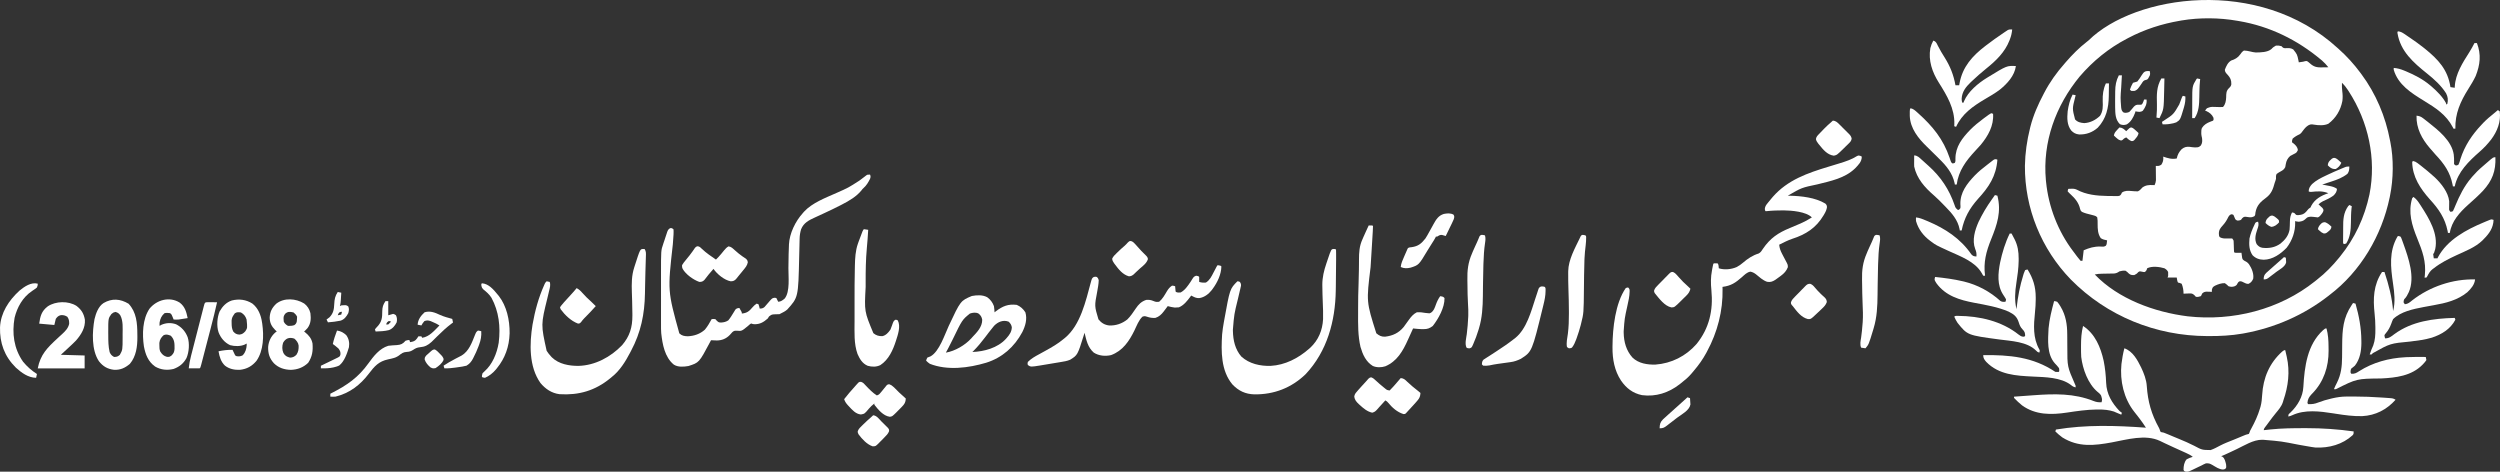 <svg xmlns="http://www.w3.org/2000/svg" width="265" height="50" viewBox="0 0 265 50" fill="none"><rect x="0" y="0" width="265" height="50" fill="#333333" stroke="none"/><g clip-path="url(#clip0_21_2)"><path d="M221.396 4.277C226.261 -0.528 239.426 -2.566 247.789 5.094C247.84 5.14 247.841 5.14 247.894 5.187C248.754 5.955 249.52 6.796 250.207 7.724C250.237 7.765 250.269 7.807 250.3 7.849C251.848 9.929 252.862 12.342 253.342 14.891C253.353 14.943 253.364 14.994 253.375 15.047C253.734 16.829 253.708 18.965 253.342 20.743C253.329 20.807 253.317 20.872 253.303 20.938C252.468 24.957 250.229 28.773 246.94 31.263C246.899 31.295 246.858 31.328 246.816 31.361C244.206 33.401 241.144 34.732 237.899 35.328C237.829 35.341 237.759 35.353 237.687 35.366C236.515 35.569 235.35 35.628 234.162 35.624C234.06 35.623 234.059 35.624 233.954 35.624C228.524 35.606 223.346 33.514 219.508 29.628C216.382 26.4 214.615 22.089 214.641 17.578C214.666 16.219 214.855 14.892 215.186 13.576C215.198 13.527 215.21 13.476 215.223 13.425C215.529 12.215 216.042 11.059 216.624 9.959C216.656 9.898 216.656 9.897 216.689 9.834C217.273 8.712 218.008 7.682 218.846 6.738C218.914 6.658 218.914 6.657 218.984 6.576C219.658 5.801 220.385 5.064 221.198 4.436C221.263 4.384 221.328 4.331 221.396 4.277ZM248.246 8.776C248.24 9.075 248.237 9.367 248.279 9.664C248.328 10.01 248.336 10.35 248.293 10.698C248.106 11.682 247.603 12.517 246.809 13.116C246.359 13.329 245.775 13.292 245.291 13.213C245.11 13.181 245.11 13.182 244.915 13.191C244.527 13.304 244.324 13.571 244.088 13.884C243.98 14.036 243.904 14.148 243.743 14.241C243.48 14.355 243.236 14.506 243.019 14.694C242.95 14.916 242.949 14.916 242.954 15.089C243.009 15.126 243.01 15.126 243.064 15.162C243.334 15.382 243.524 15.555 243.575 15.911C243.426 16.194 243.425 16.194 243.137 16.334C243.009 16.397 242.883 16.465 242.758 16.535C242.483 16.786 242.357 17.036 242.292 17.402C242.275 17.508 242.257 17.613 242.236 17.718C242.123 17.927 242.019 18.022 241.814 18.136C241.639 18.23 241.476 18.319 241.32 18.442C241.267 18.57 241.267 18.57 241.254 18.705C241.267 18.961 241.268 18.961 241.194 19.17C241.17 19.235 241.147 19.299 241.124 19.363C240.937 20.043 240.783 20.523 240.206 20.96C239.615 21.394 239.217 21.765 239.079 22.523C239.06 22.67 239.075 22.807 238.969 22.914C238.779 23.01 238.663 23.047 238.45 23.032C238.314 23.01 238.177 22.991 238.04 22.976C237.858 22.979 237.857 22.979 237.669 23.135C237.543 23.325 237.544 23.325 237.327 23.37C237.126 23.392 237.125 23.391 236.943 23.241C236.881 23.087 236.816 22.933 236.747 22.782C236.617 22.712 236.616 22.712 236.486 22.716C236.289 22.847 236.289 22.848 236.207 22.991C236.048 23.321 235.884 23.596 235.636 23.867C235.368 24.16 235.201 24.358 235.2 24.766C235.213 24.917 235.2 25.039 235.309 25.149C235.591 25.294 235.825 25.288 236.138 25.276C236.301 25.268 236.452 25.269 236.617 25.28C236.754 25.457 236.754 25.458 236.767 25.614C236.769 25.666 236.77 25.717 236.772 25.768C236.774 25.825 236.776 25.88 236.779 25.936C236.782 26.052 236.786 26.17 236.79 26.287C236.793 26.344 236.794 26.399 236.796 26.454C236.799 26.545 236.804 26.637 236.813 26.727C236.878 26.793 236.878 26.792 237.041 26.799L237.442 26.795C237.494 26.794 237.545 26.794 237.596 26.793C237.612 26.977 237.637 27.157 237.669 27.34C237.727 27.516 237.727 27.516 237.939 27.66C238.14 27.748 238.254 27.836 238.392 28.009C238.686 28.434 238.929 29.034 238.837 29.555C238.715 29.815 238.593 29.979 238.327 30.093C238.118 30.08 238.033 30.046 237.854 29.949C237.684 29.855 237.61 29.817 237.413 29.813C237.27 29.883 237.27 29.883 237.176 30.039C237.083 30.224 237.083 30.224 236.894 30.335C236.631 30.427 236.492 30.42 236.224 30.343C236.044 30.166 236.044 30.166 235.832 30.014C235.459 30.006 235.112 30.13 234.779 30.29C234.551 30.427 234.532 30.452 234.456 30.726C234.458 30.831 234.458 30.831 234.46 30.935C234.378 30.932 234.378 30.932 234.298 30.928C234.226 30.927 234.156 30.924 234.085 30.922C234.014 30.92 233.943 30.918 233.873 30.916C233.654 30.937 233.569 30.979 233.414 31.132C233.371 31.274 233.371 31.275 233.284 31.395C233.076 31.453 232.966 31.5 232.761 31.461C232.711 31.405 232.662 31.351 232.613 31.297C232.416 31.115 232.321 31.097 232.058 31.104C232.013 31.106 231.968 31.109 231.924 31.111C231.835 31.114 231.746 31.118 231.658 31.121C231.589 31.125 231.522 31.128 231.455 31.132C231.455 30.765 231.395 30.421 231.259 30.08C231.191 30.052 231.124 30.025 231.058 29.998C230.993 29.981 230.93 29.965 230.867 29.949C230.807 29.825 230.807 29.825 230.777 29.678C230.763 29.591 230.749 29.506 230.736 29.422H229.756C229.837 29.261 229.837 29.26 229.822 28.831C229.721 28.628 229.623 28.559 229.429 28.437C228.9 28.28 228.108 28.181 227.6 28.437C227.548 28.628 227.547 28.629 227.451 28.747C227.343 28.846 227.343 28.846 227.198 28.829C227.096 28.809 226.994 28.788 226.892 28.768C226.751 28.765 226.751 28.765 226.644 28.855C226.52 29.006 226.405 29.079 226.228 29.16C225.997 29.164 225.84 29.155 225.662 28.999C225.549 28.884 225.448 28.786 225.313 28.699C225.083 28.673 224.88 28.7 224.659 28.766C224.471 28.895 224.35 28.96 224.121 28.99C224.041 28.991 223.962 28.992 223.884 28.994C223.753 28.997 223.621 29 223.49 29.002C223.353 29.003 223.218 29.006 223.082 29.008C222.994 29.01 222.907 29.012 222.822 29.014C222.554 29.018 222.307 29.033 222.046 29.095C224.544 31.703 228.395 33.091 231.894 33.53C236.654 34.068 241.613 32.829 245.389 29.816C245.47 29.75 245.551 29.685 245.632 29.62C246.498 28.945 247.258 28.162 247.951 27.309C247.984 27.268 248.018 27.228 248.05 27.187C249.611 25.262 250.646 23.039 251.163 20.611C251.914 16.823 251.045 12.901 248.967 9.683C248.938 9.639 248.91 9.596 248.882 9.553C248.694 9.263 248.496 9.013 248.246 8.776ZM237.139 2.201C235.244 1.869 233.161 1.85 231.263 2.166C231.195 2.177 231.129 2.189 231.063 2.201C229.162 2.526 227.332 3.115 225.62 4.014C225.561 4.046 225.502 4.076 225.444 4.107C223.524 5.106 221.852 6.471 220.441 8.117C217.907 11.197 216.492 15.063 216.863 19.09C216.871 19.16 216.878 19.229 216.885 19.297C217.147 21.926 218.147 24.512 219.74 26.615C219.769 26.653 219.798 26.689 219.825 26.726C219.922 26.857 220.019 26.988 220.116 27.118C220.149 27.161 220.181 27.202 220.213 27.244C220.319 27.386 220.424 27.516 220.543 27.647H220.739C220.784 27.267 220.827 26.898 220.871 26.53C221.47 26.271 221.989 26.116 222.639 26.135C222.864 26.146 223.025 26.179 223.215 26.051C223.313 25.897 223.314 25.896 223.353 25.478C223.098 25.426 222.895 25.389 222.679 25.243C222.364 24.785 222.349 24.282 222.349 23.742C222.351 23.507 222.353 23.277 222.308 23.045C222.164 22.893 222.164 22.893 221.673 22.765C221.333 22.682 220.992 22.604 220.674 22.453C220.539 22.316 220.538 22.315 220.49 22.145C220.355 21.516 219.966 21.036 219.498 20.611C219.379 20.505 219.277 20.404 219.172 20.282C219.193 20.144 219.193 20.143 219.238 20.02C219.286 20.018 219.334 20.015 219.381 20.013C219.446 20.011 219.51 20.009 219.573 20.007C219.802 19.999 219.937 20.012 220.148 20.109C221.137 20.645 222.268 20.754 223.369 20.773C223.472 20.774 223.574 20.774 223.676 20.776C223.825 20.779 223.974 20.782 224.123 20.782C224.17 20.782 224.216 20.782 224.262 20.782C224.349 20.783 224.433 20.783 224.518 20.783C224.725 20.743 224.726 20.743 224.846 20.581C224.884 20.497 224.884 20.497 224.921 20.414C225.226 20.197 225.569 20.213 225.924 20.247C226.16 20.27 226.384 20.286 226.62 20.282C226.783 20.205 226.865 20.129 226.983 19.996C227.015 19.959 227.046 19.923 227.077 19.888C227.445 19.616 227.784 19.6 228.231 19.616C228.283 19.619 228.334 19.623 228.384 19.626C228.468 19.445 228.514 19.302 228.53 19.102C228.529 19.03 228.528 18.96 228.528 18.891C228.527 18.812 228.526 18.736 228.526 18.66C228.525 18.579 228.524 18.5 228.523 18.421C228.521 18.194 228.52 17.966 228.517 17.739C228.516 17.688 228.515 17.637 228.514 17.587C228.777 17.599 228.879 17.606 229.103 17.455C229.246 17.225 229.299 17.08 229.312 16.806C229.308 16.737 229.303 16.669 229.299 16.601C229.8 16.769 230.208 16.908 230.736 16.797C230.819 16.397 230.973 16.106 231.259 15.811C231.531 15.596 231.761 15.528 232.105 15.565C232.272 15.59 232.434 15.614 232.603 15.622C232.657 15.622 232.71 15.622 232.762 15.622C233.01 15.623 233.107 15.593 233.292 15.417C233.457 15.15 233.448 14.934 233.414 14.628C233.377 14.483 233.349 14.354 233.338 14.204C233.338 14.147 233.338 14.091 233.337 14.036C233.334 13.86 233.34 13.733 233.404 13.568C233.615 13.229 233.925 13.043 234.289 12.902C234.391 12.867 234.492 12.829 234.591 12.787C234.656 12.656 234.657 12.655 234.624 12.474C234.468 12.133 234.213 11.934 233.877 11.776C233.832 11.762 233.786 11.749 233.742 11.735C233.82 11.605 233.82 11.604 233.938 11.472C234.339 11.322 234.34 11.321 234.775 11.335C234.901 11.338 235.027 11.342 235.153 11.346C235.214 11.347 235.275 11.348 235.335 11.349C235.5 11.353 235.501 11.353 235.636 11.34C235.896 11.078 235.957 10.682 235.974 10.321C235.983 9.919 235.967 9.645 236.261 9.351C236.411 9.209 236.479 9.141 236.521 8.937C236.526 8.489 236.426 8.247 236.122 7.921C235.965 7.752 235.843 7.632 235.832 7.395C235.977 7.011 236.15 6.621 236.511 6.413C236.883 6.303 237.224 6.108 237.45 5.785C237.575 5.598 237.667 5.477 237.858 5.357C238.096 5.365 238.3 5.402 238.53 5.458C238.721 5.504 238.906 5.55 239.104 5.562C239.603 5.559 240.381 5.549 240.774 5.195C240.921 5.029 241.058 4.933 241.255 4.83C241.46 4.818 241.649 4.834 241.844 4.897C241.977 5.042 242.007 5.091 242.209 5.111C242.534 5.096 242.792 5.06 243.081 5.237C243.5 5.759 243.5 5.76 243.639 6.433C243.656 6.52 243.656 6.521 243.672 6.607C243.825 6.585 243.977 6.562 244.13 6.54C244.195 6.523 244.259 6.506 244.322 6.489C244.526 6.454 244.527 6.455 244.692 6.579C245.136 6.983 245.394 7.148 245.996 7.144C246.057 7.143 246.116 7.142 246.175 7.141C246.386 7.139 246.597 7.136 246.809 7.132C246.595 6.87 246.38 6.626 246.124 6.408C246.089 6.379 246.054 6.351 246.02 6.323C243.497 4.213 240.586 2.788 237.337 2.234C237.237 2.217 237.237 2.217 237.139 2.201Z" fill="white"></path><path d="M197.207 16.525C197.277 16.562 197.277 16.562 197.349 16.601C197.349 17.152 196.989 17.479 196.628 17.859C195.544 18.9 194.056 19.187 192.652 19.54C190.963 19.895 190.963 19.895 189.509 20.744C189.615 20.745 189.615 20.745 189.723 20.746C190.949 20.779 192.414 20.933 193.486 21.579C193.626 21.73 193.626 21.73 193.662 21.945C193.618 22.239 193.525 22.439 193.377 22.691C193.35 22.737 193.324 22.782 193.297 22.829C192.505 24.158 191.424 24.851 189.968 25.318C189.492 25.48 189.044 25.715 188.595 25.938C188.627 26.312 188.731 26.582 188.905 26.912C188.928 26.958 188.952 27.004 188.976 27.051C189.078 27.253 189.184 27.452 189.292 27.651C189.508 28.055 189.508 28.055 189.513 28.322C189.36 28.72 189.115 28.98 188.778 29.23C188.741 29.258 188.703 29.286 188.664 29.315C188.555 29.396 188.445 29.476 188.333 29.554C188.279 29.593 188.224 29.632 188.168 29.672C187.876 29.858 187.649 29.932 187.305 29.868C186.853 29.712 186.481 29.36 186.115 29.062C185.929 28.924 185.771 28.842 185.545 28.794C185.166 28.859 184.923 29.132 184.638 29.38C183.962 29.973 183.491 30.294 182.584 30.409C182.586 30.482 182.589 30.555 182.591 30.629C182.641 32.942 182.048 35.221 180.95 37.247C180.926 37.292 180.902 37.337 180.878 37.384C180.5 38.085 180.059 38.702 179.543 39.307C179.461 39.401 179.381 39.498 179.302 39.594C178.977 39.981 178.604 40.292 178.206 40.601C178.151 40.646 178.095 40.69 178.037 40.736C176.873 41.637 175.524 42.078 174.054 41.886C173.077 41.686 172.391 41.155 171.827 40.339C171.135 39.287 170.916 38.075 170.925 36.832C170.926 36.787 170.926 36.742 170.926 36.696C170.938 34.8 171.219 32.142 172.326 30.541C172.461 30.479 172.461 30.479 172.588 30.475C172.749 30.637 172.738 30.684 172.74 30.907C172.731 31.428 172.61 31.929 172.498 32.435C172.205 33.76 172.205 33.76 172.11 35.111C172.11 35.163 172.111 35.216 172.111 35.27C172.129 36.253 172.383 37.167 173.045 37.905C173.694 38.525 174.605 38.668 175.47 38.647C177.174 38.523 178.706 37.753 179.84 36.458C181.185 34.788 181.616 32.884 181.408 30.763C181.336 30.03 181.33 29.392 181.469 28.667C181.481 28.601 181.493 28.535 181.505 28.467C181.594 27.986 181.594 27.986 181.669 27.91C181.865 27.902 181.865 27.902 182.061 27.91C182.19 28.04 182.17 28.262 182.192 28.437C182.772 28.631 183.521 28.554 184.073 28.313C184.329 28.182 184.543 28.034 184.761 27.844C185.254 27.419 185.785 27.063 186.414 26.872C186.636 26.759 186.739 26.578 186.871 26.374C187.636 25.251 188.478 24.68 189.722 24.171C190.047 24.037 190.368 23.899 190.69 23.76C190.751 23.734 190.812 23.708 190.876 23.681C191.291 23.501 191.675 23.288 192.057 23.045C191.437 22.421 189.878 22.31 189.055 22.3C188.465 22.302 187.877 22.315 187.289 22.379C187.246 22.382 187.202 22.385 187.157 22.387C187.092 22.322 187.092 22.322 187.07 22.146C187.097 21.873 187.209 21.724 187.378 21.52C187.408 21.483 187.437 21.446 187.468 21.408C187.559 21.295 187.652 21.183 187.746 21.072C187.8 21.008 187.854 20.943 187.909 20.877C189.482 19.07 191.612 18.341 193.826 17.669C194.066 17.596 194.306 17.523 194.546 17.449C194.694 17.404 194.841 17.359 194.989 17.314C195.653 17.111 196.271 16.907 196.859 16.534C197.023 16.47 197.023 16.47 197.207 16.525Z" fill="white"></path><path d="M225.182 36.919C226.067 37.223 226.564 38.145 226.956 38.94C227.251 39.559 227.519 40.243 227.56 40.932C227.67 42.572 228.053 43.917 228.849 45.352C228.907 45.467 228.907 45.467 228.969 45.659C228.992 45.704 229.015 45.749 229.038 45.795C229.146 45.818 229.255 45.84 229.364 45.861C229.551 45.928 229.733 46.007 229.915 46.084C229.969 46.107 230.023 46.13 230.079 46.153C230.194 46.202 230.31 46.25 230.425 46.299C230.607 46.375 230.789 46.45 230.971 46.525C231.518 46.751 232.058 46.979 232.584 47.252C233.415 47.696 233.415 47.696 234.327 47.706C234.677 47.584 234.997 47.413 235.322 47.237C235.783 46.995 236.273 46.813 236.756 46.618C236.929 46.548 237.101 46.477 237.273 46.405C237.327 46.383 237.381 46.36 237.437 46.337C237.539 46.295 237.641 46.252 237.743 46.209C238.095 46.063 238.095 46.063 238.26 46.028C238.3 46.016 238.339 46.005 238.38 45.993C238.449 45.852 238.449 45.852 238.511 45.664C238.557 45.574 238.604 45.486 238.653 45.398C239.026 44.715 239.334 44.043 239.557 43.297C239.577 43.23 239.598 43.163 239.619 43.095C239.729 42.686 239.765 42.287 239.789 41.866C239.897 40.048 240.558 38.485 241.913 37.264C242.105 37.116 242.105 37.116 242.235 37.116C242.278 37.301 242.32 37.486 242.362 37.671C242.374 37.722 242.386 37.774 242.398 37.827C242.749 39.387 242.56 40.946 242.039 42.442C242.014 42.529 242.014 42.529 241.988 42.619C241.834 43.094 241.522 43.442 241.21 43.821C240.986 44.092 240.774 44.373 240.565 44.657C240.532 44.701 240.5 44.745 240.466 44.791C240.406 44.872 240.346 44.953 240.287 45.034C240.223 45.119 240.159 45.203 240.094 45.287C240.001 45.407 240.001 45.407 239.949 45.598C240.029 45.589 240.11 45.581 240.193 45.572C240.305 45.56 240.416 45.548 240.528 45.536C240.581 45.531 240.633 45.525 240.687 45.519C241.875 45.396 243.063 45.385 244.257 45.384C244.34 45.384 244.424 45.384 244.51 45.384C246.189 45.384 247.824 45.499 249.488 45.73C249.488 45.993 249.488 45.993 249.382 46.129C248.303 47.122 246.879 47.503 245.437 47.439C245.142 47.404 244.85 47.353 244.558 47.3C244.476 47.286 244.394 47.271 244.309 47.257C244.091 47.219 243.874 47.181 243.657 47.142C241.811 46.778 241.811 46.778 239.94 46.621C239.864 46.618 239.864 46.618 239.787 46.615C238.85 46.606 237.901 47.225 237.074 47.616C236.892 47.702 236.71 47.787 236.528 47.873C236.416 47.925 236.302 47.978 236.19 48.031C235.943 48.148 235.696 48.262 235.44 48.36C235.48 48.374 235.52 48.389 235.562 48.404C235.832 48.573 235.882 48.919 235.963 49.215C235.987 49.449 235.987 49.449 235.963 49.609C235.832 49.74 235.832 49.74 235.637 49.77C235.231 49.759 234.869 49.492 234.526 49.294C234.2 49.118 234.2 49.117 233.839 49.11C233.668 49.177 233.511 49.257 233.349 49.346C233.228 49.404 233.107 49.461 232.985 49.518C232.798 49.607 232.611 49.697 232.426 49.788C231.969 50.005 231.969 50.005 231.677 49.998C231.521 49.938 231.521 49.938 231.455 49.806C231.451 49.413 231.518 48.991 231.782 48.688C231.992 48.571 232.205 48.493 232.435 48.425C232.219 48.246 231.986 48.132 231.732 48.019C231.689 47.999 231.645 47.979 231.601 47.959C231.46 47.895 231.319 47.831 231.177 47.768C230.981 47.679 230.785 47.591 230.59 47.502C230.541 47.48 230.492 47.458 230.442 47.435C230.143 47.3 229.846 47.162 229.549 47.021C229.479 46.988 229.41 46.955 229.338 46.921C229.21 46.86 229.083 46.799 228.955 46.737C227.41 46.009 225.473 46.594 223.862 46.891C221.994 47.234 220.308 47.428 218.61 46.367C218.341 46.177 218.102 45.957 217.865 45.73C217.886 45.664 217.908 45.599 217.93 45.532C221.092 45.005 224.286 45.104 227.469 45.335C227.249 44.996 227.024 44.664 226.775 44.345C226.719 44.271 226.663 44.198 226.606 44.124C226.48 43.959 226.351 43.797 226.222 43.635C225.122 42.239 224.693 40.357 224.873 38.589C224.944 38.024 225.038 37.47 225.182 36.919Z" fill="white"></path><path d="M92.225 18.508C92.297 18.69 92.293 18.764 92.227 18.953C92.038 19.331 91.858 19.64 91.544 19.925C91.43 20.025 91.43 20.025 91.314 20.184C90.773 20.844 90.007 21.288 89.26 21.672C89.156 21.727 89.156 21.727 89.049 21.782C88.511 22.058 87.967 22.318 87.419 22.572C87.303 22.626 87.303 22.626 87.185 22.681C86.616 22.945 86.616 22.945 86.366 23.059C85.729 23.352 85.191 23.618 84.915 24.306C84.817 24.643 84.768 24.942 84.76 25.294C84.758 25.375 84.756 25.456 84.754 25.539C84.753 25.582 84.752 25.625 84.751 25.67C84.749 25.807 84.745 25.944 84.741 26.081C84.731 26.47 84.722 26.859 84.713 27.248C84.618 31.514 84.618 31.514 83.451 32.809C83.242 32.993 83 33.115 82.751 33.236C82.708 33.258 82.665 33.28 82.621 33.302C82.472 33.307 82.324 33.311 82.175 33.315C81.807 33.33 81.807 33.33 81.518 33.545C81.472 33.617 81.426 33.688 81.379 33.763C80.939 34.152 80.553 34.379 79.959 34.368C79.811 34.354 79.811 34.354 79.615 34.288C79.464 34.389 79.464 34.389 79.309 34.531C78.621 35.103 78.621 35.103 78.116 35.057C77.897 35.047 77.815 35.054 77.641 35.194C77.545 35.3 77.449 35.405 77.354 35.511C76.967 35.903 76.529 36.081 75.986 36.09C75.779 36.088 75.575 36.078 75.368 36.064C75.329 36.139 75.289 36.215 75.248 36.293C74.106 38.439 74.106 38.439 72.974 38.799C72.472 38.885 71.875 38.936 71.428 38.652C70.46 37.869 70.219 36.494 70.09 35.315C70.065 35.01 70.067 34.706 70.068 34.4C70.067 34.328 70.067 34.256 70.067 34.181C70.067 33.944 70.067 33.708 70.067 33.471C70.067 33.305 70.067 33.139 70.067 32.973C70.067 32.625 70.067 32.277 70.068 31.929C70.068 31.53 70.068 31.131 70.067 30.732C70.067 30.345 70.067 29.959 70.067 29.572C70.067 29.409 70.067 29.245 70.067 29.082C70.065 26.541 70.065 26.541 70.294 25.885C70.309 25.838 70.324 25.792 70.339 25.744C70.371 25.649 70.403 25.554 70.436 25.46C70.485 25.315 70.532 25.169 70.579 25.022C70.61 24.929 70.642 24.836 70.673 24.742C70.694 24.677 70.694 24.677 70.715 24.611C70.788 24.407 70.838 24.308 71.023 24.192C71.187 24.163 71.187 24.163 71.383 24.294C71.404 24.451 71.404 24.451 71.399 24.647C71.397 24.718 71.395 24.789 71.394 24.863C71.377 25.204 71.35 25.544 71.322 25.884C70.765 30.835 70.765 30.835 72.008 35.337C72.283 35.595 72.535 35.633 72.906 35.645C73.583 35.615 74.203 35.403 74.715 34.946C74.999 34.603 75.222 34.219 75.434 33.828C75.609 33.808 75.609 33.808 75.826 33.828C75.876 33.883 75.925 33.937 75.977 33.993C76.165 34.169 76.196 34.183 76.438 34.19C76.731 34.169 76.946 34.12 77.198 33.96C77.413 33.702 77.585 33.417 77.759 33.13C77.792 33.077 77.825 33.024 77.859 32.969C77.888 32.921 77.916 32.873 77.945 32.823C78.078 32.676 78.182 32.666 78.374 32.645C78.635 33.089 78.635 33.089 78.635 33.236C79.192 33.181 79.415 32.99 79.765 32.575C79.899 32.422 80.032 32.295 80.203 32.184C80.268 32.206 80.332 32.228 80.399 32.25C80.477 32.484 80.477 32.484 80.53 32.71C80.741 32.711 80.879 32.682 81.04 32.541C81.211 32.353 81.375 32.159 81.538 31.963C81.856 31.599 81.856 31.599 82.129 31.56C82.183 31.571 82.238 31.582 82.294 31.593C82.359 31.723 82.423 31.853 82.49 31.987C82.788 31.969 82.951 31.832 83.173 31.649C83.767 30.931 83.561 29.295 83.572 28.416C83.594 26.82 83.594 26.82 83.625 26.072C83.626 26.02 83.628 25.969 83.629 25.916C83.684 24.735 84.32 23.446 85.103 22.584C85.143 22.539 85.182 22.493 85.222 22.446C86.094 21.494 87.511 20.969 88.67 20.452C89.927 19.895 89.927 19.895 91.082 19.153C91.153 19.1 91.224 19.047 91.296 18.994C91.406 18.912 91.516 18.829 91.625 18.744C91.665 18.713 91.704 18.683 91.745 18.652C91.798 18.611 91.798 18.611 91.853 18.569C91.963 18.508 91.963 18.508 92.225 18.508Z" fill="white"></path><path d="M68.173 26.394C68.252 26.396 68.252 26.396 68.332 26.398C68.499 26.649 68.474 26.902 68.463 27.192C68.462 27.245 68.46 27.298 68.459 27.353C68.454 27.529 68.448 27.706 68.442 27.882C68.439 28.005 68.435 28.128 68.431 28.252C68.426 28.445 68.42 28.637 68.414 28.83C68.401 29.284 68.391 29.737 68.383 30.191C68.38 30.316 68.378 30.441 68.376 30.567C68.372 30.746 68.369 30.925 68.366 31.105C68.332 33.291 67.931 35.242 66.895 37.182C66.861 37.247 66.828 37.312 66.793 37.379C66.305 38.312 65.702 39.289 64.869 39.943C64.81 39.993 64.75 40.043 64.689 40.094C63.097 41.405 61.356 41.913 59.316 41.784C58.482 41.681 57.824 41.238 57.29 40.601C56.052 38.861 56.123 36.42 56.451 34.394C56.709 32.932 57.089 31.54 57.697 30.186C57.717 30.143 57.736 30.101 57.755 30.057C57.813 29.949 57.813 29.949 57.944 29.817C58.115 29.842 58.115 29.842 58.27 29.883C58.378 30.217 58.287 30.499 58.206 30.828C58.185 30.919 58.185 30.919 58.163 31.012C58.118 31.205 58.072 31.399 58.025 31.593C57.332 34.41 57.332 34.41 57.944 37.182C58.079 37.398 58.228 37.587 58.401 37.773C58.434 37.81 58.468 37.846 58.502 37.883C59.246 38.602 60.34 38.791 61.33 38.783C63.087 38.733 64.733 37.846 65.94 36.591C66.753 35.644 67.04 34.686 67.034 33.45C67.033 33.388 67.033 33.325 67.033 33.261C67.031 32.827 67.021 32.393 67.008 31.959C67.006 31.878 67.006 31.878 67.003 31.795C66.996 31.523 66.987 31.251 66.977 30.979C66.948 30.077 66.945 29.213 67.229 28.346C67.249 28.282 67.269 28.218 67.29 28.153C67.853 26.402 67.853 26.402 68.173 26.394Z" fill="white"></path><path d="M141.39 26.39C141.553 26.398 141.553 26.398 141.619 26.464C141.625 26.599 141.627 26.735 141.627 26.87C141.627 26.914 141.628 26.957 141.628 27.002C141.628 27.148 141.627 27.295 141.627 27.442C141.627 27.493 141.627 27.544 141.627 27.596C141.624 28.516 141.613 29.435 141.598 30.354C141.595 30.498 141.593 30.643 141.591 30.787C141.544 34.035 140.678 37.231 138.405 39.656C136.888 41.123 135.043 41.826 132.959 41.803C132.009 41.775 131.288 41.436 130.632 40.745C129.415 39.291 129.434 37.248 129.544 35.454C129.583 35.018 129.65 34.588 129.727 34.157C129.747 34.044 129.747 34.044 129.768 33.929C130.366 30.621 130.366 30.621 131.165 29.817C131.296 29.826 131.296 29.826 131.426 29.883C131.524 30.031 131.559 30.115 131.546 30.293C131.534 30.347 131.521 30.401 131.508 30.456C131.494 30.517 131.48 30.579 131.466 30.642C131.442 30.741 131.442 30.741 131.417 30.842C131.401 30.911 131.385 30.98 131.369 31.05C131.318 31.271 131.266 31.491 131.214 31.712C130.821 33.308 130.821 33.308 130.687 34.942C130.688 34.991 130.688 35.04 130.689 35.091C130.71 36.074 130.923 37.039 131.585 37.798C132.435 38.569 133.588 38.817 134.699 38.782C136.216 38.698 137.613 37.977 138.744 36.984C138.789 36.946 138.834 36.907 138.88 36.867C139.758 36.049 140.183 35.008 140.246 33.828C140.265 33.236 140.237 32.645 140.214 32.053C140.192 31.486 140.173 30.919 140.169 30.352C140.168 30.297 140.167 30.242 140.166 30.185C140.165 29.402 140.338 28.681 140.59 27.945C140.634 27.815 140.678 27.684 140.722 27.552C141.108 26.404 141.108 26.404 141.39 26.39Z" fill="white"></path><path d="M129.074 28.108C129.381 28.154 129.381 28.154 129.466 28.239C129.451 29.089 129.046 29.934 128.552 30.606C128.516 30.655 128.481 30.703 128.444 30.753C128.108 31.174 127.674 31.51 127.134 31.597C126.843 31.613 126.651 31.532 126.395 31.395C126.352 31.374 126.309 31.352 126.265 31.329C126.239 31.366 126.212 31.403 126.185 31.441C125.863 31.876 125.476 32.375 124.958 32.579C124.808 32.596 124.808 32.596 124.647 32.595C124.595 32.596 124.543 32.596 124.489 32.596C124.244 32.573 124.02 32.511 123.782 32.447C123.735 32.511 123.687 32.574 123.639 32.639C123.575 32.723 123.511 32.807 123.447 32.891C123.416 32.933 123.385 32.974 123.353 33.017C123.109 33.337 122.865 33.566 122.475 33.697C122.124 33.714 121.893 33.679 121.56 33.565C121.335 33.499 121.335 33.499 121.103 33.565C120.697 33.945 120.488 34.539 120.248 35.032C119.688 36.171 119.004 37.191 117.771 37.642C117.152 37.781 116.486 37.723 115.942 37.379C115.299 36.809 115.16 36.083 114.962 35.275C114.939 35.348 114.917 35.421 114.894 35.497C114.224 37.643 114.224 37.643 113.436 38.132C113.101 38.275 112.764 38.324 112.406 38.382C112.329 38.395 112.252 38.408 112.174 38.421C112.012 38.448 111.851 38.475 111.689 38.501C111.443 38.542 111.197 38.583 110.95 38.625C110.793 38.651 110.636 38.677 110.479 38.703C110.405 38.715 110.332 38.727 110.257 38.74C109.26 38.901 109.26 38.901 108.951 38.694C108.91 38.546 108.91 38.546 108.951 38.365C109.302 38.013 109.705 37.788 110.141 37.553C110.339 37.446 110.536 37.337 110.733 37.227C110.771 37.206 110.81 37.185 110.849 37.163C111.512 36.797 112.16 36.425 112.741 35.932C112.788 35.895 112.835 35.858 112.884 35.819C114.534 34.455 115.093 31.902 115.629 29.919C115.749 29.491 115.749 29.491 115.942 29.357C116.105 29.324 116.105 29.324 116.268 29.357C116.391 29.48 116.391 29.48 116.464 29.686C116.457 30.105 116.372 30.524 116.3 30.936C116.012 32.435 116.012 32.435 116.435 33.851C116.745 34.232 117.093 34.446 117.583 34.501C118.291 34.524 118.931 34.305 119.489 33.868C119.841 33.526 120.11 33.117 120.385 32.71C120.685 32.265 120.977 31.964 121.495 31.79C121.765 31.768 121.969 31.787 122.218 31.889C122.532 32.014 122.532 32.014 122.868 31.987C123.227 31.695 123.464 31.259 123.698 30.864C123.849 30.617 123.996 30.437 124.239 30.277C124.423 30.294 124.423 30.294 124.566 30.343C124.569 30.385 124.572 30.427 124.575 30.47C124.583 30.552 124.583 30.552 124.59 30.635C124.595 30.689 124.599 30.743 124.604 30.799C124.613 30.844 124.622 30.889 124.631 30.935C124.818 31.029 124.945 31.021 125.154 31.001C125.464 30.825 125.669 30.612 125.877 30.327C125.905 30.289 125.934 30.251 125.963 30.212C126.116 30.006 126.257 29.797 126.387 29.575C126.524 29.361 126.564 29.312 126.787 29.226C127.016 29.258 127.016 29.258 127.114 29.357C127.123 29.532 127.117 29.707 127.114 29.883C127.358 29.962 127.578 29.975 127.832 29.949C128.243 29.684 128.418 29.307 128.637 28.88C128.706 28.748 128.776 28.616 128.845 28.485C128.875 28.427 128.905 28.368 128.936 28.308C129.009 28.173 129.009 28.173 129.074 28.108Z" fill="white"></path><path d="M254.191 25.017C254.318 25.03 254.318 25.03 254.452 25.083C254.525 25.195 254.525 25.195 254.579 25.343C254.611 25.425 254.611 25.425 254.642 25.51C254.663 25.57 254.685 25.63 254.707 25.691C254.729 25.753 254.752 25.815 254.775 25.879C255.309 27.376 256.011 29.387 255.344 30.946C255.203 31.241 255.081 31.496 254.845 31.724C254.786 31.886 254.786 31.886 254.78 32.053C254.845 32.151 254.845 32.151 254.911 32.25C255.252 32.223 255.446 32.039 255.702 31.831C257.561 30.385 259.997 29.552 262.359 29.62C262.301 30.178 261.93 30.604 261.533 30.98C260.5 31.823 259.255 32.127 257.974 32.351C257.672 32.404 257.371 32.46 257.069 32.517C257.011 32.528 256.953 32.539 256.893 32.55C255.823 32.755 254.478 33.027 253.669 33.828C253.594 33.989 253.533 34.138 253.477 34.305C253.331 34.704 253.161 35.016 252.885 35.34C252.733 35.523 252.733 35.523 252.779 35.715C252.792 35.765 252.806 35.815 252.82 35.867C253.244 35.867 253.465 35.676 253.795 35.423C255.651 34.052 257.964 33.756 260.203 33.697C260.224 33.762 260.246 33.827 260.268 33.894C259.74 34.894 258.809 35.453 257.768 35.794C257.033 36.013 256.273 36.106 255.515 36.2C253.364 36.402 253.364 36.402 251.529 37.428C251.48 37.477 251.432 37.526 251.382 37.576C251.317 37.576 251.253 37.576 251.186 37.576C251.291 37.245 251.422 36.932 251.564 36.615C251.767 36.046 251.795 35.493 251.79 34.893C251.79 34.815 251.79 34.737 251.789 34.656C251.785 34.185 251.76 33.721 251.708 33.253C251.534 31.652 251.581 30.206 252.493 28.831C252.579 28.831 252.666 28.831 252.754 28.831C253.211 30.196 253.558 31.535 253.669 32.973C253.925 31.991 253.803 31.03 253.659 30.042C253.408 28.313 253.219 26.662 254.126 25.083C254.147 25.061 254.169 25.04 254.191 25.017Z" fill="white"></path><path d="M213.03 24.754C213.094 24.754 213.16 24.754 213.227 24.754C213.311 24.913 213.394 25.072 213.476 25.231C213.499 25.275 213.522 25.318 213.546 25.363C213.88 26.017 213.982 26.684 213.978 27.413C213.978 27.529 213.978 27.529 213.978 27.648C213.965 28.439 213.858 29.214 213.735 29.994C213.59 30.923 213.523 31.853 213.749 32.776C213.756 32.715 213.756 32.715 213.762 32.653C213.891 31.448 214.11 30.3 214.472 29.143C214.487 29.093 214.502 29.042 214.518 28.99C214.564 28.851 214.564 28.851 214.664 28.634C214.8 28.587 214.8 28.587 214.925 28.568C215.51 29.51 215.788 30.407 215.787 31.527C215.787 31.597 215.787 31.667 215.787 31.739C215.784 32.195 215.757 32.643 215.709 33.097C215.57 34.456 215.471 35.831 216.176 37.053C216.232 37.182 216.232 37.182 216.167 37.379C215.971 37.313 215.971 37.313 215.82 37.159C214.861 36.207 213.193 36.154 211.935 35.985C208.553 35.531 208.553 35.531 207.5 34.223C207.358 34.013 207.253 33.797 207.15 33.565C207.263 33.451 207.411 33.486 207.566 33.483C209.839 33.504 212.16 34.026 213.974 35.466C214.139 35.593 214.248 35.667 214.456 35.692C214.596 35.684 214.596 35.684 214.664 35.604C214.664 35.282 214.611 35.138 214.386 34.909C214.162 34.675 214.077 34.463 213.982 34.153C213.781 33.545 213.476 33.318 212.92 33.035C211.759 32.533 210.509 32.329 209.273 32.096C207.717 31.801 206.235 31.364 205.255 30.015C205.048 29.673 205.048 29.673 205.087 29.477C205.099 29.438 205.112 29.398 205.124 29.357C206.115 29.464 207.094 29.587 208.065 29.817C208.112 29.828 208.159 29.839 208.207 29.851C209.622 30.195 210.954 30.915 212.034 31.895C212.222 32.013 212.355 32.004 212.573 31.987C212.624 31.872 212.624 31.872 212.638 31.724C212.549 31.56 212.449 31.406 212.344 31.252C211.665 30.225 211.79 28.969 212.015 27.815C212.234 26.78 212.559 25.703 213.03 24.754Z" fill="white"></path><path d="M145.081 23.9C145.212 23.897 145.342 23.897 145.473 23.9C145.495 23.922 145.516 23.943 145.538 23.965C145.534 24.149 145.526 24.331 145.515 24.515C145.51 24.599 145.51 24.599 145.505 24.685C145.495 24.862 145.484 25.038 145.473 25.215C145.467 25.32 145.46 25.424 145.454 25.529C145.438 25.792 145.422 26.055 145.406 26.318C145.387 26.613 145.369 26.909 145.351 27.204C145.329 27.576 145.306 27.947 145.282 28.318C144.829 31.991 144.829 31.991 145.889 35.328C146.185 35.576 146.432 35.707 146.824 35.688C147.63 35.591 148.259 35.301 148.785 34.667C148.976 34.418 149.156 34.163 149.336 33.907C149.568 33.581 149.815 33.288 150.177 33.105C150.493 33.084 150.783 33.109 151.092 33.171C151.19 33.184 151.288 33.193 151.387 33.2C151.434 33.204 151.482 33.208 151.531 33.212C151.767 33.147 151.881 32.975 152.007 32.776C152.086 32.616 152.148 32.452 152.207 32.283C152.324 31.956 152.459 31.678 152.66 31.396C152.97 31.445 152.97 31.445 153.117 31.593C153.148 32.583 152.471 33.791 151.876 34.552C151.54 34.806 151.31 34.89 150.892 34.889C150.822 34.889 150.753 34.889 150.681 34.889C150.381 34.879 150.084 34.848 149.785 34.815C149.743 34.909 149.743 34.909 149.7 35.005C149.593 35.244 149.484 35.482 149.375 35.719C149.328 35.821 149.282 35.923 149.236 36.026C148.706 37.208 148.085 38.301 146.846 38.826C146.436 38.963 145.911 38.972 145.514 38.789C144.782 38.339 144.444 37.578 144.212 36.775C143.938 35.59 143.952 34.389 143.959 33.179C143.959 33.01 143.96 32.84 143.96 32.671C143.963 31.802 143.969 30.933 144.009 30.064C144.031 29.573 144.04 29.082 144.044 28.59C144.046 28.38 144.048 28.17 144.051 27.96C144.052 27.822 144.053 27.685 144.053 27.548C144.054 26.743 144.088 26.086 144.428 25.346C144.457 25.278 144.486 25.211 144.516 25.14C144.6 24.947 144.687 24.756 144.775 24.566C144.805 24.501 144.834 24.436 144.865 24.369C144.937 24.212 145.009 24.056 145.081 23.9Z" fill="white"></path><path d="M213.292 3.122C213.257 3.495 213.186 3.816 213.05 4.165C213.033 4.211 213.015 4.257 212.997 4.304C212.51 5.542 211.564 6.45 210.547 7.264C210.027 7.683 209.53 8.12 209.045 8.579C208.996 8.625 208.946 8.671 208.895 8.719C208.366 9.229 207.974 9.727 207.934 10.486C207.95 10.715 207.95 10.715 208 10.88C208.043 10.88 208.086 10.88 208.131 10.88C208.148 10.833 208.165 10.785 208.183 10.736C208.622 9.702 209.682 8.82 210.613 8.25C210.652 8.226 210.691 8.202 210.732 8.177C212.727 6.955 212.727 6.955 213.684 7.001C213.545 8.032 212.77 8.866 211.993 9.495C211.484 9.885 210.926 10.2 210.375 10.525C209.114 11.278 207.975 12.067 207.346 13.445C207.281 13.423 207.216 13.401 207.15 13.379C207.153 13.315 207.156 13.25 207.159 13.184C207.214 11.513 206.374 10.122 205.51 8.751C204.813 7.644 204.389 6.42 204.616 5.104C204.686 4.819 204.789 4.563 204.928 4.305C205.127 4.373 205.188 4.433 205.3 4.617C205.337 4.694 205.375 4.772 205.415 4.852C205.633 5.288 205.881 5.698 206.142 6.109C206.733 7.059 207.077 7.938 207.28 9.039C207.41 9.039 207.539 9.039 207.672 9.039C207.695 8.915 207.695 8.915 207.718 8.789C208.044 7.078 209.064 5.935 210.416 4.897C210.481 4.847 210.481 4.847 210.548 4.796C211.142 4.342 211.747 3.906 212.369 3.491C212.423 3.454 212.478 3.417 212.534 3.379C212.586 3.345 212.637 3.311 212.69 3.276C212.736 3.246 212.781 3.216 212.827 3.185C212.991 3.109 213.113 3.11 213.292 3.122Z" fill="white"></path><path d="M254.191 3.319C254.464 3.347 254.641 3.448 254.866 3.6C254.932 3.645 254.997 3.689 255.065 3.734C255.168 3.805 255.168 3.805 255.274 3.878C255.345 3.926 255.415 3.974 255.488 4.023C255.959 4.345 256.424 4.672 256.87 5.028C256.928 5.074 256.986 5.12 257.046 5.168C258.444 6.294 259.477 7.394 259.746 9.237C259.896 9.258 260.047 9.28 260.203 9.302C260.204 9.262 260.205 9.221 260.206 9.179C260.278 7.827 261.047 6.64 261.752 5.53C261.949 5.218 262.123 4.895 262.293 4.568C262.38 4.568 262.466 4.568 262.555 4.568C263.021 5.78 262.896 6.862 262.424 8.053C262.201 8.533 261.924 8.979 261.644 9.426C260.8 10.77 260.233 12.031 260.268 13.642C260.203 13.642 260.139 13.642 260.072 13.642C260.05 13.598 260.028 13.553 260.005 13.507C259.303 12.153 258.173 11.438 256.916 10.668C255.591 9.855 254.201 8.983 253.734 7.396C253.734 7.33 253.734 7.265 253.734 7.198C254.145 7.233 254.484 7.332 254.866 7.49C254.922 7.513 254.978 7.536 255.037 7.56C255.954 7.946 256.824 8.394 257.589 9.039C257.645 9.087 257.701 9.134 257.759 9.182C258.337 9.689 258.92 10.261 259.287 10.946C259.287 10.99 259.287 11.033 259.287 11.078C259.33 11.056 259.374 11.034 259.418 11.012C259.515 10.591 259.482 10.28 259.287 9.894C258.754 9.054 258.032 8.405 257.263 7.79C255.829 6.641 254.444 5.441 254.134 3.517C254.132 3.473 254.129 3.43 254.126 3.385C254.147 3.363 254.169 3.341 254.191 3.319Z" fill="white"></path><path d="M220.805 34.551C222.08 35.382 222.672 36.812 222.991 38.257C223.144 39.022 223.222 39.797 223.251 40.576C223.299 41.782 223.858 42.701 224.66 43.56C224.803 43.678 224.803 43.678 224.921 43.757C224.9 43.822 224.878 43.887 224.856 43.954C224.696 43.891 224.537 43.826 224.38 43.757C224.329 43.735 224.279 43.714 224.227 43.691C224.178 43.669 224.129 43.648 224.078 43.625C223.54 43.45 222.999 43.404 222.438 43.408C222.338 43.408 222.338 43.408 222.235 43.408C221.183 43.423 220.142 43.576 219.103 43.733C217.443 43.984 215.761 44.003 214.337 42.968C214.038 42.722 213.752 42.462 213.488 42.179C213.488 42.135 213.488 42.092 213.488 42.047C213.958 42.013 214.428 41.978 214.899 41.944C215.117 41.929 215.336 41.913 215.554 41.897C217.759 41.733 219.853 41.68 221.943 42.516C222.227 42.626 222.461 42.656 222.765 42.639C222.834 42.427 222.828 42.297 222.761 42.084C222.747 42.036 222.732 41.987 222.718 41.937C222.622 41.762 222.5 41.664 222.345 41.542C221.323 40.681 220.767 39.127 220.609 37.839C220.589 37.486 220.587 37.133 220.588 36.779C220.588 36.731 220.588 36.683 220.588 36.634C220.589 35.924 220.629 35.243 220.805 34.551Z" fill="white"></path><path d="M246.612 34.815C246.781 35.456 246.823 36.071 246.825 36.733C246.825 36.879 246.827 37.025 246.83 37.172C246.842 38.877 246.315 40.471 245.115 41.699C245.067 41.748 245.067 41.748 245.019 41.797C244.755 42.083 244.622 42.313 244.588 42.705C244.609 42.748 244.631 42.792 244.653 42.836C245.061 42.859 245.37 42.814 245.747 42.66C246.184 42.492 246.622 42.364 247.079 42.257C247.136 42.243 247.193 42.23 247.252 42.216C247.738 42.104 248.21 42.037 248.71 42.034C248.787 42.033 248.787 42.033 248.865 42.032C249.033 42.031 249.201 42.031 249.369 42.031C249.427 42.031 249.485 42.031 249.544 42.031C250.516 42.03 251.482 42.072 252.452 42.138C252.515 42.142 252.579 42.146 252.644 42.15C252.823 42.162 253.002 42.175 253.18 42.188C253.234 42.192 253.287 42.196 253.342 42.2C253.587 42.219 253.722 42.236 253.93 42.376C252.987 43.424 251.816 44.035 250.394 44.11C249.447 44.131 248.543 44.009 247.611 43.861C247.565 43.854 247.519 43.846 247.471 43.839C247.402 43.828 247.402 43.828 247.332 43.817C245.92 43.595 244.317 43.387 242.986 44.012C242.843 44.076 242.714 44.119 242.562 44.151C242.562 43.954 242.562 43.954 242.67 43.835C242.719 43.79 242.768 43.745 242.819 43.699C243.553 42.981 244.101 42.059 244.156 41.012C244.281 38.853 244.565 36.527 246.253 34.991C246.46 34.815 246.46 34.815 246.612 34.815Z" fill="white"></path><path d="M91.571 24.294C91.724 24.313 91.877 24.335 92.029 24.36C91.993 25.018 91.944 25.674 91.882 26.33C91.774 27.517 91.757 28.7 91.759 29.892C91.759 30.067 91.759 30.242 91.759 30.418C91.619 33.014 91.618 33.014 92.576 35.314C92.853 35.555 93.173 35.646 93.533 35.631C93.91 35.551 94.166 35.249 94.381 34.946C94.442 34.803 94.498 34.658 94.548 34.511C94.712 34.038 94.712 34.038 94.904 33.894C95.038 33.894 95.038 33.894 95.165 33.96C95.496 34.608 95.175 35.481 94.969 36.13C94.656 37.104 94.208 38.117 93.323 38.698C92.895 38.911 92.43 38.901 91.976 38.774C91.416 38.534 91.137 38.065 90.898 37.523C90.507 36.445 90.581 35.193 90.583 34.059C90.583 33.937 90.583 33.814 90.583 33.691C90.582 33.434 90.583 33.177 90.583 32.92C90.583 32.599 90.583 32.277 90.583 31.955C90.582 30.777 90.583 29.599 90.613 28.422C90.615 28.326 90.617 28.231 90.619 28.136C90.637 27.362 90.677 26.578 90.934 25.843C90.977 25.722 90.977 25.722 91.02 25.599C91.459 24.408 91.459 24.408 91.571 24.294Z" fill="white"></path><path d="M249.423 32.119C249.509 32.14 249.595 32.162 249.684 32.184C250.054 33.48 250.294 34.749 250.304 36.101C250.305 36.187 250.307 36.273 250.308 36.361C250.302 37.209 250.155 38.078 249.618 38.76C249.508 38.859 249.508 38.859 249.402 38.941C249.209 39.075 249.209 39.075 249.164 39.298C249.146 39.48 249.146 39.48 249.226 39.614C249.577 39.649 249.777 39.541 250.059 39.351C251.534 38.414 253.213 37.959 254.947 37.868C254.999 37.865 255.051 37.862 255.105 37.859C255.78 37.827 256.456 37.833 257.132 37.839C257.173 37.992 257.173 37.992 257.197 38.168C257.098 38.316 257.008 38.428 256.886 38.554C256.853 38.589 256.821 38.623 256.787 38.659C255.629 39.843 253.963 40.042 252.397 40.117C249.819 40.142 249.819 40.142 247.593 41.258C247.528 41.258 247.464 41.258 247.397 41.258C247.487 41.019 247.595 40.798 247.715 40.572C248.153 39.699 248.254 38.847 248.26 37.886C248.261 37.757 248.262 37.628 248.264 37.498C248.267 37.182 248.27 36.866 248.272 36.549C248.283 34.944 248.369 33.679 249.291 32.316C249.334 32.251 249.378 32.186 249.423 32.119Z" fill="white"></path><path d="M217.734 31.921C217.879 31.929 217.879 31.929 218.061 31.987C218.176 32.123 218.264 32.243 218.356 32.394C218.394 32.456 218.394 32.456 218.432 32.519C218.978 33.434 219.125 34.398 219.127 35.448C219.128 35.577 219.129 35.705 219.13 35.834C219.133 36.146 219.135 36.459 219.136 36.772C219.133 38.868 219.133 38.868 219.961 40.757C220.021 40.864 220.021 40.864 220.021 41.061C219.807 41.022 219.688 40.95 219.523 40.81C218.452 39.988 216.78 39.978 215.488 39.916C213.709 39.829 211.877 39.73 210.547 38.365C210.341 38.126 210.22 37.971 210.22 37.642C212.986 37.611 215.493 37.826 217.865 39.417C218.069 39.428 218.069 39.428 218.257 39.417C218.295 39.242 218.295 39.242 218.257 39.023C218.121 38.832 217.959 38.667 217.799 38.497C216.949 37.517 217.091 36.031 217.146 34.815C217.235 33.833 217.479 32.871 217.734 31.921Z" fill="white"></path><path d="M255.825 20.875C256.14 21.095 256.321 21.362 256.527 21.68C256.578 21.759 256.578 21.759 256.63 21.839C257.478 23.152 258.477 24.776 258.135 26.402C258.014 26.825 258.014 26.825 257.916 26.924C257.935 27.078 257.956 27.232 257.981 27.385C258.111 27.385 258.24 27.385 258.373 27.385C258.39 27.347 258.407 27.31 258.424 27.272C259.407 25.419 261.452 24.33 263.298 23.563C263.376 23.53 263.454 23.497 263.534 23.463C263.608 23.434 263.681 23.404 263.757 23.373C263.822 23.346 263.888 23.319 263.956 23.292C264.122 23.242 264.122 23.242 264.318 23.308C264.29 24.155 263.857 24.765 263.273 25.346C263.23 25.391 263.186 25.436 263.142 25.483C262.384 26.221 261.34 26.61 260.396 27.049C259.539 27.448 258.728 27.849 257.981 28.437C257.942 28.464 257.904 28.491 257.864 28.52C257.586 28.725 257.447 28.99 257.289 29.291C257.258 29.334 257.228 29.378 257.197 29.423C257.133 29.423 257.068 29.423 257.001 29.423C257.011 29.347 257.022 29.271 257.033 29.193C257.186 27.73 256.777 26.618 256.232 25.282C255.664 23.879 255.231 22.522 255.694 21.006C255.737 20.963 255.781 20.92 255.825 20.875Z" fill="white"></path><path d="M211.462 20.677C211.592 20.71 211.592 20.71 211.724 20.743C212.161 22.445 211.695 23.798 211.06 25.366C210.532 26.668 210.23 27.803 210.416 29.225C210.352 29.225 210.287 29.225 210.22 29.225C210.139 29.102 210.139 29.102 210.053 28.934C209.346 27.709 207.781 27.165 206.556 26.602C205.208 25.983 205.208 25.983 204.712 25.613C204.673 25.585 204.635 25.556 204.595 25.527C203.884 24.994 203.349 24.31 203.1 23.439C203.083 23.201 203.083 23.201 203.1 23.045C203.484 23.085 203.816 23.229 204.169 23.378C204.233 23.404 204.296 23.431 204.362 23.458C206.189 24.229 207.819 25.292 208.959 26.958C209.139 27.152 209.243 27.174 209.502 27.187C209.529 26.878 209.49 26.677 209.371 26.39C209.018 25.455 209.34 24.396 209.729 23.516C210.132 22.672 210.592 21.898 211.136 21.138C211.197 21.051 211.259 20.964 211.32 20.877C211.367 20.811 211.414 20.745 211.462 20.677Z" fill="white"></path><path d="M264.775 11.669C264.841 11.713 264.906 11.756 264.972 11.801C265.114 12.905 264.71 13.927 264.056 14.797C263.687 15.27 263.288 15.697 262.834 16.09C261.702 17.084 260.519 18.225 260.203 19.757C260.138 19.757 260.073 19.757 260.007 19.757C259.996 19.7 259.986 19.642 259.975 19.583C259.717 18.258 259.077 17.36 258.177 16.404C258.022 16.231 257.871 16.054 257.72 15.878C257.669 15.82 257.618 15.762 257.565 15.703C256.719 14.722 256.109 13.59 256.152 12.261C256.444 12.294 256.619 12.355 256.852 12.536C256.908 12.579 256.964 12.622 257.022 12.667C257.082 12.713 257.141 12.76 257.202 12.808C257.262 12.855 257.323 12.903 257.386 12.952C258.463 13.802 259.888 14.931 260.098 16.383C260.126 16.655 260.14 16.923 260.133 17.197C260.115 17.398 260.115 17.398 260.268 17.521C260.433 17.546 260.433 17.546 260.595 17.456C260.693 17.274 260.742 17.078 260.799 16.88C261.259 15.432 262.042 14.272 263.077 13.182C263.152 13.102 263.152 13.102 263.228 13.021C263.589 12.648 263.98 12.322 264.384 11.998C264.515 11.889 264.645 11.779 264.775 11.669Z" fill="white"></path><path d="M264.514 16.667C264.569 18.127 264.184 19.144 263.19 20.23C262.694 20.751 262.157 21.233 261.619 21.709C260.717 22.522 259.872 23.451 259.68 24.689C259.615 24.689 259.55 24.689 259.483 24.689C259.471 24.62 259.458 24.552 259.445 24.481C259.168 23.107 258.495 22.145 257.562 21.13C256.553 19.997 255.725 18.759 255.694 17.193C255.716 17.149 255.737 17.106 255.76 17.061C255.955 17.101 256.084 17.158 256.243 17.278C256.305 17.325 256.305 17.325 256.369 17.373C256.413 17.407 256.457 17.441 256.503 17.476C256.548 17.511 256.594 17.547 256.642 17.583C257.104 17.939 257.547 18.315 257.981 18.705C258.048 18.765 258.048 18.765 258.117 18.827C258.778 19.457 259.521 20.396 259.614 21.335C259.617 21.575 259.614 21.814 259.606 22.054C259.597 22.267 259.597 22.267 259.746 22.453C259.873 22.438 259.873 22.438 260.007 22.387C260.106 22.191 260.187 22 260.268 21.796C260.722 20.709 261.201 19.737 261.966 18.837C261.995 18.803 262.024 18.769 262.053 18.734C262.392 18.34 262.747 17.986 263.143 17.653C263.218 17.588 263.294 17.522 263.369 17.457C263.452 17.385 263.534 17.314 263.616 17.242C263.656 17.208 263.695 17.174 263.736 17.139C264.282 16.667 264.282 16.667 264.514 16.667Z" fill="white"></path><path d="M202.511 11.472C202.805 11.53 202.983 11.696 203.202 11.891C203.244 11.929 203.286 11.966 203.329 12.005C204.865 13.384 205.986 14.752 206.656 16.724C206.676 16.783 206.696 16.842 206.717 16.903C206.734 16.956 206.752 17.008 206.77 17.063C206.819 17.205 206.819 17.205 206.954 17.324C207.09 17.313 207.09 17.313 207.215 17.258C207.294 17.099 207.283 17.008 207.276 16.831C207.273 15.543 208.004 14.622 208.861 13.741C209.284 13.317 209.74 12.946 210.22 12.59C210.26 12.56 210.299 12.531 210.34 12.5C210.845 12.126 210.845 12.126 211.07 11.998C211.135 12.02 211.2 12.042 211.266 12.064C211.356 13.323 210.735 14.412 209.959 15.352C209.77 15.567 209.575 15.776 209.379 15.986C208.406 17.033 207.607 18.092 207.411 19.56C207.346 19.56 207.282 19.56 207.215 19.56C207.206 19.512 207.197 19.464 207.188 19.415C206.961 18.346 206.285 17.54 205.517 16.798C205.469 16.749 205.42 16.701 205.371 16.65C205.218 16.498 205.065 16.347 204.91 16.197C204.765 16.055 204.62 15.912 204.475 15.768C204.4 15.694 204.324 15.62 204.248 15.547C203.341 14.667 202.486 13.615 202.437 12.289C202.437 12.209 202.437 12.13 202.437 12.048C202.437 11.967 202.437 11.887 202.437 11.804C202.445 11.604 202.445 11.604 202.511 11.472Z" fill="white"></path><path d="M202.904 16.47C203.255 16.492 203.443 16.695 203.691 16.922C203.735 16.96 203.778 16.999 203.822 17.038C203.91 17.117 203.998 17.197 204.085 17.276C204.197 17.378 204.31 17.479 204.423 17.58C205.725 18.746 206.617 20.085 207.187 21.745C207.283 22.024 207.283 22.024 207.49 22.223C207.528 22.234 207.567 22.245 207.607 22.256C207.714 22.184 207.714 22.184 207.803 22.059C207.817 21.861 207.817 21.861 207.799 21.639C207.775 20.39 208.498 19.47 209.319 18.607C209.727 18.189 210.168 17.825 210.634 17.474C210.741 17.392 210.847 17.309 210.952 17.226C211.016 17.177 211.079 17.128 211.144 17.078C211.199 17.035 211.255 16.992 211.312 16.947C211.462 16.864 211.462 16.864 211.613 16.884C211.668 16.906 211.668 16.906 211.724 16.93C211.593 18.675 210.823 19.826 209.668 21.082C208.764 22.101 208.215 23.078 207.935 24.426C207.869 24.426 207.804 24.426 207.738 24.426C207.727 24.356 207.727 24.356 207.715 24.285C207.523 23.315 206.909 22.614 206.236 21.927C206.196 21.887 206.157 21.846 206.116 21.804C205.568 21.236 205.568 21.236 204.985 20.702C204.038 19.886 203.173 18.923 202.904 17.653C202.899 17.558 202.897 17.463 202.897 17.368C202.898 17.29 202.898 17.29 202.898 17.209C202.898 17.155 202.899 17.101 202.9 17.045C202.9 16.99 202.9 16.934 202.9 16.877C202.901 16.741 202.902 16.605 202.904 16.47Z" fill="white"></path><path d="M145.377 40.005C145.568 40.087 145.68 40.184 145.828 40.33C146.103 40.588 146.384 40.83 146.678 41.065C146.718 41.097 146.757 41.13 146.798 41.163C147.022 41.348 147.022 41.348 147.303 41.39C147.437 41.26 147.56 41.131 147.682 40.991C147.735 40.933 147.735 40.933 147.788 40.873C148.022 40.611 148.253 40.345 148.478 40.075C148.798 40.104 148.936 40.24 149.161 40.461C149.53 40.817 149.921 41.134 150.325 41.448C150.504 41.587 150.504 41.587 150.569 41.653C150.548 42 150.481 42.189 150.255 42.45C150.202 42.511 150.15 42.572 150.096 42.636C150.036 42.703 149.976 42.77 149.916 42.836C149.866 42.892 149.866 42.892 149.815 42.949C149.59 43.199 149.362 43.446 149.132 43.691C149.096 43.732 149.059 43.772 149.022 43.814C148.936 43.888 148.936 43.888 148.769 43.892C148.103 43.686 147.584 43.219 147.147 42.69C147.037 42.559 147.037 42.559 146.845 42.442C146.799 42.493 146.752 42.545 146.704 42.598C146.543 42.777 146.38 42.954 146.217 43.132C146.141 43.215 146.067 43.3 145.993 43.386C145.814 43.585 145.716 43.679 145.453 43.745C144.923 43.627 144.532 43.289 144.138 42.931C144.105 42.901 144.072 42.871 144.038 42.84C143.784 42.6 143.601 42.401 143.551 42.048C143.586 41.8 143.665 41.701 143.828 41.513C143.881 41.451 143.935 41.389 143.989 41.325C144.048 41.259 144.108 41.193 144.167 41.127C144.197 41.092 144.228 41.058 144.26 41.022C144.466 40.791 144.674 40.563 144.885 40.338C144.939 40.275 144.994 40.211 145.049 40.146C145.212 40.009 145.212 40.009 145.377 40.005Z" fill="white"></path><path d="M73.962 26.1C74.175 26.145 74.252 26.226 74.405 26.382C74.858 26.817 75.375 27.161 75.891 27.516C76.08 27.332 76.256 27.145 76.424 26.942C76.46 26.898 76.495 26.855 76.532 26.811C76.606 26.721 76.68 26.631 76.752 26.541C76.9 26.364 77.023 26.225 77.226 26.114C77.508 26.149 77.68 26.337 77.888 26.521C77.98 26.601 78.073 26.68 78.166 26.76C78.212 26.799 78.257 26.838 78.305 26.879C78.553 27.084 78.82 27.26 79.088 27.437C79.223 27.582 79.223 27.582 79.271 27.792C79.203 28.149 79.018 28.359 78.79 28.634C78.75 28.684 78.71 28.735 78.668 28.787C78.55 28.934 78.429 29.08 78.308 29.225C78.273 29.27 78.237 29.314 78.2 29.36C78.167 29.401 78.133 29.442 78.099 29.484C78.07 29.52 78.041 29.556 78.011 29.593C77.834 29.767 77.697 29.817 77.451 29.817C76.778 29.69 76.007 29.056 75.63 28.502C75.29 28.88 74.971 29.265 74.668 29.673C74.483 29.852 74.382 29.88 74.127 29.883C73.497 29.659 72.703 29.096 72.363 28.502C72.294 28.326 72.294 28.326 72.297 28.108C72.412 27.899 72.562 27.723 72.714 27.541C72.799 27.436 72.884 27.331 72.968 27.226C73.01 27.175 73.052 27.124 73.095 27.071C73.199 26.941 73.297 26.808 73.393 26.671C73.418 26.634 73.444 26.598 73.471 26.559C73.538 26.462 73.605 26.364 73.672 26.266C73.8 26.135 73.8 26.135 73.962 26.1Z" fill="white"></path><path d="M8.107 32.423C8.644 32.836 8.887 33.251 8.999 33.891C9.056 34.749 8.609 35.461 8.053 36.101C7.782 36.378 7.499 36.642 7.212 36.905C6.96 37.137 6.708 37.37 6.448 37.609C7.697 37.645 7.697 37.645 8.971 37.681C8.971 38.132 8.971 38.582 8.971 39.047C7.331 39.047 5.691 39.047 4.002 39.047C4.284 37.586 5.002 36.873 6.09 35.867C6.145 35.816 6.2 35.765 6.256 35.712C6.362 35.615 6.468 35.518 6.575 35.421C6.927 35.099 7.228 34.792 7.332 34.327C7.332 34.014 7.319 33.846 7.136 33.577C6.882 33.428 6.737 33.388 6.442 33.408C6.172 33.471 6.069 33.59 5.913 33.802C5.862 34.015 5.812 34.228 5.76 34.448C5.23 34.401 4.7 34.353 4.154 34.305C4.269 33.513 4.392 32.987 5.065 32.471C5.912 31.909 7.247 31.88 8.107 32.423Z" fill="white"></path><path d="M249.03 17.653C249.022 17.956 249.014 18.178 248.83 18.426C248.29 18.842 247.742 19.047 247.103 19.252C247.011 19.282 246.919 19.312 246.827 19.342C246.603 19.416 246.379 19.488 246.155 19.56C246.191 19.567 246.227 19.574 246.264 19.581C246.428 19.613 246.591 19.646 246.756 19.679C246.813 19.69 246.869 19.701 246.927 19.712C247.228 19.774 247.47 19.835 247.723 20.02C247.696 20.335 247.559 20.536 247.332 20.744C246.983 20.991 246.611 21.172 246.219 21.339C246.045 21.422 245.906 21.534 245.763 21.664C245.802 21.698 245.84 21.732 245.88 21.767C245.929 21.813 245.978 21.859 246.028 21.907C246.102 21.974 246.102 21.974 246.178 22.043C246.286 22.19 246.286 22.19 246.281 22.357C246.217 22.527 246.149 22.631 246.028 22.765C245.994 22.804 245.96 22.843 245.925 22.884C245.828 22.979 245.828 22.979 245.698 23.045C245.543 23.029 245.387 23.011 245.233 22.991C244.989 22.968 244.783 22.948 244.556 23.058C244.472 23.128 244.39 23.2 244.311 23.274C244.113 23.445 243.928 23.468 243.672 23.505C243.444 23.48 243.444 23.48 243.28 23.439C243.284 23.504 243.284 23.504 243.287 23.57C243.316 24.529 242.976 25.498 242.386 26.259C241.745 26.925 240.908 27.514 239.961 27.532C239.495 27.527 239.107 27.392 238.772 27.056C238.396 26.509 238.388 25.923 238.445 25.28C238.55 24.774 238.743 24.297 238.969 23.834C238.99 23.786 239.011 23.738 239.033 23.689C239.1 23.571 239.1 23.571 239.238 23.521C239.279 23.516 239.319 23.511 239.361 23.505C239.46 23.816 239.373 24.041 239.267 24.335C239.096 24.848 238.957 25.358 239.202 25.872C239.389 26.104 239.531 26.212 239.818 26.267C240.529 26.337 241.138 26.24 241.729 25.823C242.219 25.418 242.567 24.998 242.693 24.36C242.718 24.065 242.728 23.77 242.731 23.474C242.737 23.105 242.785 22.848 242.954 22.519C243.195 22.561 243.195 22.561 243.301 22.687C243.415 22.803 243.415 22.803 243.627 22.802C244.033 22.768 244.235 22.698 244.502 22.387C244.538 22.341 244.575 22.295 244.613 22.248C244.718 22.124 244.718 22.124 244.914 21.993C244.94 21.936 244.965 21.879 244.992 21.82C245.379 21.095 246.06 20.724 246.809 20.48C246.197 20.23 245.645 20.267 244.998 20.341C244.849 20.349 244.849 20.349 244.718 20.283C244.727 19.933 244.868 19.756 245.086 19.502C245.512 19.118 246.012 18.862 246.526 18.619C246.591 18.588 246.655 18.557 246.723 18.526C247.186 18.307 247.655 18.101 248.128 17.904C248.218 17.866 248.218 17.866 248.311 17.827C248.367 17.804 248.423 17.781 248.481 17.757C248.531 17.737 248.58 17.717 248.631 17.696C248.768 17.653 248.768 17.653 249.03 17.653Z" fill="white"></path><path d="M168.059 24.952C168.124 25.017 168.124 25.017 168.133 25.134C168.132 25.427 168.119 25.713 168.082 26.004C168.023 26.465 167.98 26.926 167.958 27.391C167.956 27.449 167.953 27.507 167.95 27.567C167.927 28.106 167.919 28.645 167.912 29.185C167.912 29.229 167.911 29.274 167.911 29.32C167.906 29.735 167.901 30.15 167.897 30.565C167.873 33.195 167.873 33.195 167.594 34.309C167.58 34.365 167.566 34.421 167.552 34.478C167.438 34.926 167.295 35.362 167.141 35.797C167.119 35.857 167.098 35.917 167.076 35.98C166.956 36.301 166.834 36.582 166.622 36.853C166.455 36.919 166.455 36.919 166.296 36.919C166.231 36.875 166.166 36.832 166.1 36.787C166.01 36.336 166.132 35.825 166.195 35.374C166.286 34.658 166.306 33.941 166.304 33.22C166.304 33.133 166.304 33.047 166.303 32.958C166.301 32.19 166.28 31.423 166.254 30.655C166.234 30.091 166.226 29.527 166.23 28.962C166.231 28.892 166.231 28.821 166.231 28.748C166.251 27.518 166.954 26.296 167.471 25.215C167.493 25.166 167.515 25.117 167.538 25.067C167.67 24.828 167.827 24.892 168.059 24.952Z" fill="white"></path><path d="M199.243 24.952C199.318 25.232 199.295 25.455 199.251 25.741C199.139 26.479 199.103 27.222 199.08 27.968C199.077 28.052 199.075 28.135 199.072 28.221C199.053 28.831 199.043 29.441 199.036 30.051C199.033 30.211 199.031 30.37 199.029 30.53C199.026 30.77 199.023 31.009 199.021 31.248C199.011 32.45 198.959 33.632 198.607 34.79C198.59 34.846 198.574 34.902 198.557 34.96C198.088 36.512 198.088 36.512 197.741 36.919C197.588 36.902 197.436 36.88 197.284 36.853C197.124 36.531 197.228 36.113 197.28 35.772C197.347 35.306 197.393 34.841 197.427 34.371C197.433 34.298 197.439 34.226 197.446 34.151C197.495 33.47 197.463 32.796 197.433 32.114C197.405 31.447 197.391 30.78 197.385 30.113C197.383 29.964 197.38 29.816 197.377 29.668C197.352 28.634 197.458 27.807 197.872 26.858C197.901 26.787 197.93 26.716 197.96 26.643C198.029 26.479 198.102 26.317 198.178 26.156C198.226 26.051 198.274 25.947 198.322 25.843C198.344 25.794 198.367 25.745 198.391 25.694C198.439 25.589 198.484 25.483 198.528 25.376C198.551 25.322 198.573 25.269 198.596 25.213C198.615 25.165 198.634 25.116 198.654 25.066C198.797 24.821 199.009 24.894 199.243 24.952Z" fill="white"></path><path d="M157.409 24.952C157.484 25.232 157.461 25.455 157.418 25.741C157.309 26.456 157.27 27.176 157.246 27.898C157.243 27.975 157.241 28.052 157.238 28.132C157.218 28.729 157.209 29.326 157.202 29.923C157.2 30.085 157.197 30.248 157.195 30.41C157.191 30.732 157.188 31.054 157.185 31.376C157.172 32.536 157.112 33.691 156.769 34.806C156.752 34.863 156.735 34.919 156.718 34.977C156.565 35.483 156.382 35.975 156.169 36.458C156.136 36.531 156.104 36.603 156.071 36.678C155.973 36.853 155.973 36.853 155.777 36.923C155.581 36.919 155.581 36.919 155.458 36.857C155.246 36.465 155.424 35.834 155.479 35.41C155.55 34.816 155.605 34.225 155.63 33.627C155.633 33.565 155.635 33.502 155.638 33.438C155.653 33.024 155.634 32.617 155.607 32.204C155.566 31.535 155.556 30.865 155.551 30.195C155.549 30.04 155.546 29.884 155.543 29.728C155.519 28.675 155.612 27.825 156.038 26.858C156.067 26.787 156.096 26.716 156.126 26.643C156.195 26.479 156.268 26.317 156.344 26.156C156.392 26.051 156.44 25.947 156.488 25.843C156.511 25.794 156.534 25.745 156.557 25.694C156.605 25.589 156.651 25.483 156.694 25.376C156.717 25.322 156.739 25.269 156.762 25.213C156.781 25.165 156.801 25.116 156.821 25.066C156.963 24.821 157.175 24.894 157.409 24.952Z" fill="white"></path><path d="M163.747 30.409C163.864 30.526 163.827 30.69 163.829 30.848C163.825 31.339 163.734 31.788 163.617 32.262C163.596 32.349 163.575 32.435 163.554 32.522C162.394 37.276 162.394 37.276 161.207 38.036C160.836 38.214 160.514 38.333 160.103 38.386C160.056 38.393 160.009 38.399 159.96 38.406C159.811 38.427 159.662 38.448 159.513 38.468C159.316 38.495 159.12 38.523 158.924 38.55C158.877 38.557 158.83 38.563 158.781 38.57C158.474 38.614 158.172 38.667 157.868 38.735C157.644 38.777 157.44 38.776 157.213 38.76C157.17 38.716 157.127 38.673 157.083 38.628C157.092 38.409 157.104 38.28 157.258 38.12C157.308 38.088 157.358 38.057 157.409 38.024C157.468 37.986 157.527 37.947 157.587 37.908C157.658 37.864 157.729 37.819 157.801 37.773C157.89 37.716 157.978 37.659 158.065 37.602C158.256 37.477 158.448 37.352 158.639 37.228C159.27 36.818 159.888 36.398 160.481 35.932C160.534 35.891 160.588 35.85 160.642 35.808C161.821 34.84 162.297 33.021 162.753 31.624C162.814 31.436 162.877 31.249 162.94 31.062C162.967 30.976 162.967 30.976 162.995 30.889C163.013 30.836 163.03 30.784 163.048 30.73C163.072 30.66 163.072 30.66 163.095 30.59C163.249 30.316 163.475 30.327 163.747 30.409Z" fill="white"></path><path d="M91.283 40.48C91.507 40.558 91.608 40.688 91.767 40.864C92.126 41.242 92.501 41.638 92.944 41.916C93.159 41.843 93.206 41.791 93.348 41.62C93.408 41.55 93.408 41.55 93.469 41.478C93.557 41.372 93.645 41.264 93.731 41.155C93.776 41.101 93.82 41.047 93.866 40.991C93.907 40.94 93.948 40.889 93.989 40.837C94.12 40.732 94.12 40.732 94.283 40.736C94.46 40.803 94.561 40.875 94.7 41.003C94.744 41.045 94.789 41.087 94.836 41.129C94.996 41.284 95.153 41.442 95.308 41.602C95.48 41.772 95.662 41.93 95.844 42.088C95.903 42.138 95.96 42.19 96.014 42.245C96.002 42.644 95.865 42.851 95.594 43.124C95.559 43.16 95.523 43.197 95.487 43.235C95.381 43.344 95.273 43.452 95.165 43.559C95.074 43.652 95.074 43.652 94.981 43.746C94.572 44.143 94.572 44.143 94.318 44.178C93.634 44.087 93.088 43.423 92.682 42.902C92.682 42.859 92.682 42.815 92.682 42.77C92.463 42.944 92.272 43.113 92.094 43.329C91.647 43.863 91.647 43.863 91.257 43.934C90.706 43.889 90.331 43.445 89.975 43.062C89.941 43.026 89.907 42.989 89.872 42.952C89.69 42.749 89.563 42.576 89.481 42.31C89.837 41.849 90.217 41.41 90.608 40.979C90.653 40.928 90.697 40.877 90.743 40.824C90.808 40.754 90.808 40.754 90.874 40.682C90.913 40.639 90.951 40.597 90.99 40.553C91.114 40.469 91.114 40.469 91.283 40.48Z" fill="white"></path><path d="M46.666 33.393C47.075 33.572 47.507 33.686 47.939 33.804C47.965 33.931 47.992 34.058 48.019 34.189C47.971 34.224 47.923 34.259 47.874 34.295C47.328 34.704 46.845 35.154 46.363 35.633C46.219 35.776 46.075 35.918 45.931 36.06C45.868 36.122 45.805 36.184 45.741 36.248C45.346 36.599 45.043 36.76 44.508 36.807C44.216 36.836 44.048 36.919 43.81 37.076C43.567 37.232 43.403 37.29 43.112 37.303C42.736 37.323 42.559 37.467 42.275 37.693C41.946 37.928 41.556 38.006 41.16 38.087C40.139 38.303 39.697 38.822 39.098 39.608C38.193 40.794 37.078 41.671 35.572 42.042C35.38 42.058 35.206 42.054 35.014 42.042C35.014 41.941 35.014 41.839 35.014 41.734C35.062 41.71 35.11 41.685 35.16 41.66C36.806 40.823 37.978 40.009 39.047 38.521C39.586 37.775 40.22 36.939 41.157 36.653C41.459 36.615 41.763 36.596 42.067 36.58C42.512 36.544 42.693 36.452 42.992 36.114C43.217 36.051 43.217 36.051 43.391 36.037C43.417 36.113 43.444 36.189 43.471 36.268C43.833 36.201 43.988 36.171 44.204 35.873C44.252 35.8 44.299 35.727 44.349 35.652C44.454 35.652 44.559 35.652 44.668 35.652C44.694 35.703 44.72 35.754 44.747 35.806C45.514 35.703 46.071 35.011 46.583 34.497C46.35 34.348 46.13 34.243 45.874 34.136C45.792 34.101 45.71 34.066 45.626 34.029C45.366 33.952 45.24 33.945 44.987 34.035C44.8 34.263 44.8 34.263 44.668 34.497C44.536 34.472 44.404 34.446 44.269 34.42C44.297 33.884 44.612 33.462 45.007 33.102C45.604 32.918 46.129 33.138 46.666 33.393Z" fill="white"></path><path d="M154.082 22.761C154.188 22.96 154.157 23.027 154.098 23.242C154.038 23.384 153.973 23.524 153.906 23.663C153.887 23.701 153.868 23.741 153.849 23.781C153.789 23.904 153.728 24.027 153.668 24.15C153.628 24.234 153.587 24.318 153.547 24.402C153.447 24.608 153.348 24.813 153.248 25.017C153.119 24.98 152.99 24.943 152.861 24.906C152.647 24.874 152.512 24.972 152.334 25.083C152.29 25.083 152.247 25.083 152.203 25.083C152.187 25.118 152.171 25.153 152.154 25.189C152.051 25.386 151.932 25.571 151.811 25.757C151.645 26.014 151.48 26.272 151.324 26.536C150.394 28.092 150.394 28.092 149.524 28.371C149.146 28.455 148.841 28.468 148.478 28.305C148.516 27.908 148.676 27.572 148.834 27.212C148.861 27.15 148.888 27.088 148.915 27.024C148.987 26.859 149.058 26.694 149.132 26.53C149.153 26.481 149.174 26.432 149.196 26.381C149.263 26.267 149.263 26.267 149.429 26.222C149.529 26.211 149.529 26.211 149.63 26.201C150.327 26.102 150.658 25.831 151.092 25.28C151.236 25.062 151.361 24.836 151.485 24.607C151.552 24.485 151.62 24.363 151.688 24.242C151.777 24.081 151.865 23.919 151.954 23.758C152.235 23.252 152.475 22.856 153.045 22.677C153.394 22.609 153.773 22.57 154.082 22.761Z" fill="white"></path><path d="M191.877 30.081C192.119 30.169 192.222 30.295 192.388 30.491C192.589 30.726 192.789 30.951 193.014 31.161C193.053 31.198 193.093 31.236 193.133 31.274C193.21 31.345 193.287 31.416 193.366 31.485C193.55 31.66 193.623 31.758 193.644 32.015C193.531 32.333 193.353 32.508 193.111 32.735C193.067 32.778 193.023 32.821 192.977 32.864C192.846 32.99 192.714 33.113 192.581 33.236C192.527 33.288 192.527 33.288 192.471 33.34C191.951 33.831 191.951 33.831 191.632 33.821C190.915 33.637 190.469 33.006 190.033 32.447C189.992 32.402 189.952 32.357 189.91 32.311C189.836 32.184 189.836 32.184 189.84 32.039C189.927 31.781 190.094 31.621 190.28 31.433C190.318 31.394 190.357 31.355 190.396 31.314C190.476 31.232 190.557 31.15 190.639 31.069C190.763 30.944 190.885 30.817 191.007 30.69C191.086 30.61 191.165 30.53 191.244 30.451C191.28 30.413 191.316 30.374 191.354 30.335C191.533 30.159 191.622 30.08 191.877 30.081Z" fill="white"></path><path d="M177.336 28.827C177.504 28.904 177.594 28.979 177.716 29.117C177.757 29.162 177.797 29.207 177.839 29.254C177.881 29.302 177.923 29.349 177.966 29.398C178.254 29.723 178.544 30.027 178.874 30.308C178.984 30.403 179.085 30.502 179.186 30.606C179.103 30.918 178.996 31.092 178.768 31.318C178.711 31.375 178.654 31.431 178.596 31.49C178.536 31.548 178.476 31.607 178.415 31.666C178.326 31.755 178.326 31.755 178.236 31.845C177.496 32.576 177.496 32.576 177.174 32.587C176.439 32.446 175.855 31.62 175.405 31.076C175.332 30.935 175.332 30.935 175.336 30.788C175.422 30.531 175.591 30.371 175.778 30.183C175.816 30.144 175.854 30.105 175.894 30.065C175.975 29.983 176.056 29.901 176.137 29.819C176.262 29.694 176.385 29.567 176.508 29.44C176.587 29.36 176.666 29.281 176.745 29.201C176.782 29.163 176.818 29.125 176.856 29.086C177.115 28.832 177.115 28.832 177.336 28.827Z" fill="white"></path><path d="M194.279 12.787C194.604 12.802 194.776 12.985 194.994 13.205C195.03 13.24 195.067 13.276 195.104 13.312C195.179 13.387 195.254 13.463 195.329 13.539C195.443 13.654 195.559 13.767 195.675 13.881C195.748 13.954 195.821 14.027 195.893 14.101C195.928 14.135 195.963 14.168 195.998 14.203C196.156 14.366 196.235 14.475 196.277 14.7C196.23 14.937 196.155 15.023 195.984 15.191C195.93 15.245 195.876 15.299 195.82 15.354C195.763 15.409 195.706 15.463 195.647 15.52C195.592 15.575 195.536 15.63 195.479 15.687C194.723 16.428 194.723 16.428 194.387 16.503C193.698 16.413 193.261 15.868 192.842 15.351C192.807 15.309 192.773 15.267 192.737 15.223C192.616 15.066 192.523 14.934 192.487 14.738C192.528 14.486 192.674 14.351 192.846 14.176C192.879 14.141 192.912 14.107 192.946 14.071C193.041 13.971 193.137 13.872 193.234 13.773C193.277 13.728 193.32 13.683 193.365 13.636C193.601 13.392 193.852 13.166 194.109 12.944C194.167 12.893 194.224 12.842 194.279 12.787Z" fill="white"></path><path d="M119.89 25.552C120.083 25.618 120.164 25.69 120.3 25.842C120.344 25.89 120.388 25.937 120.433 25.987C120.478 26.037 120.522 26.087 120.569 26.139C120.657 26.237 120.746 26.335 120.835 26.433C120.879 26.482 120.923 26.531 120.968 26.581C121.147 26.774 121.335 26.957 121.525 27.139C121.626 27.253 121.626 27.253 121.683 27.454C121.556 27.883 121.19 28.159 120.86 28.438C120.748 28.536 120.638 28.638 120.53 28.741C120.436 28.83 120.436 28.83 120.34 28.921C120.282 28.978 120.224 29.034 120.164 29.091C119.985 29.231 119.888 29.277 119.665 29.291C119.017 29.112 118.569 28.551 118.184 28.026C118.155 27.987 118.125 27.948 118.095 27.908C117.98 27.744 117.904 27.619 117.892 27.416C118.004 27.174 118.173 27.016 118.363 26.834C118.402 26.796 118.44 26.758 118.48 26.719C118.722 26.484 118.969 26.255 119.228 26.037C119.343 25.934 119.444 25.823 119.547 25.708C119.731 25.543 119.731 25.543 119.89 25.552Z" fill="white"></path><path d="M51.084 30.028C51.774 30.072 52.298 30.66 52.763 31.24C52.804 31.289 52.844 31.338 52.886 31.388C53.697 32.444 54.033 33.894 54.02 35.328C53.979 36.771 53.518 37.987 52.699 38.998C52.658 39.05 52.617 39.103 52.574 39.157C52.24 39.554 51.844 39.861 51.407 40.049C51.222 40.021 51.222 40.021 51.084 39.968C51.084 39.796 51.084 39.796 51.149 39.564C51.25 39.454 51.25 39.454 51.379 39.342C52.17 38.64 52.667 37.509 52.863 36.329C53.073 34.627 52.88 33.01 52.096 31.566C51.857 31.186 51.555 30.936 51.232 30.674C51.084 30.513 51.084 30.513 51.027 30.296C51.025 30.234 51.022 30.172 51.02 30.109C51.041 30.082 51.062 30.055 51.084 30.028Z" fill="white"></path><path d="M4.002 30.069C4.002 30.241 4.002 30.241 3.915 30.474C3.752 30.611 3.58 30.725 3.401 30.843C2.4 31.511 1.813 32.583 1.546 33.685C1.259 35.317 1.459 36.939 2.447 38.345C2.872 38.857 3.341 39.281 3.915 39.643C3.887 39.777 3.858 39.911 3.829 40.049C2.975 40.03 2.279 39.508 1.686 38.974C0.455 37.754 -0.033 36.35 0.002 34.7C0.076 33.15 0.912 31.866 2.067 30.805C2.584 30.385 3.298 29.88 4.002 30.069Z" fill="white"></path><path d="M61.125 30.541C61.371 30.675 61.534 30.815 61.713 31.029C62.02 31.383 62.354 31.695 62.699 32.009C62.854 32.152 63.004 32.296 63.151 32.447C62.751 32.893 62.346 33.329 61.919 33.749C61.799 33.873 61.699 33.996 61.599 34.136C61.452 34.288 61.452 34.288 61.268 34.301C60.533 34.025 59.888 33.404 59.426 32.776C59.394 32.678 59.394 32.678 59.361 32.579C59.453 32.434 59.453 32.434 59.598 32.263C59.652 32.199 59.705 32.135 59.761 32.069C60.001 31.794 60.248 31.526 60.497 31.26C60.716 31.027 60.924 30.789 61.125 30.541Z" fill="white"></path><path d="M223.222 8.842C223.33 8.842 223.438 8.842 223.55 8.842C223.547 9.172 223.542 9.501 223.536 9.831C223.534 9.943 223.533 10.054 223.532 10.166C223.521 11.43 223.258 12.581 222.367 13.532C221.804 14.031 221.131 14.278 220.383 14.252C220.029 14.213 219.789 14.088 219.547 13.831C219.092 13.237 219.107 12.52 219.172 11.801C219.258 11.181 219.407 10.584 219.694 10.026C219.802 10.047 219.91 10.069 220.021 10.091C220.002 10.165 219.983 10.239 219.964 10.316C219.657 11.508 219.657 11.508 219.956 12.656C220.226 12.953 220.548 13.022 220.936 13.05C221.578 13.011 222.143 12.718 222.603 12.277C222.927 11.782 222.91 11.281 222.887 10.708C222.872 10.017 222.933 9.472 223.222 8.842Z" fill="white"></path><path d="M22.055 32.032C22.169 32.032 22.284 32.033 22.398 32.035C22.504 32.035 22.61 32.036 22.715 32.037C22.861 32.038 22.861 32.038 23.009 32.039C22.806 32.937 22.587 33.83 22.354 34.722C22.322 34.846 22.29 34.969 22.257 35.093C22.191 35.348 22.124 35.604 22.057 35.859C21.972 36.187 21.887 36.515 21.801 36.843C21.735 37.097 21.669 37.35 21.603 37.604C21.571 37.725 21.54 37.846 21.509 37.967C21.465 38.135 21.421 38.303 21.377 38.47C21.364 38.52 21.351 38.57 21.338 38.622C21.248 38.963 21.248 38.963 21.162 39.041C20.967 39.046 20.775 39.048 20.58 39.046C20.525 39.045 20.471 39.045 20.414 39.045C20.279 39.044 20.143 39.042 20.008 39.041C20.053 38.605 20.13 38.188 20.241 37.762C20.264 37.67 20.264 37.67 20.288 37.576C20.339 37.375 20.391 37.174 20.443 36.973C20.479 36.833 20.515 36.693 20.551 36.553C20.626 36.26 20.701 35.967 20.777 35.675C20.874 35.299 20.97 34.923 21.066 34.547C21.14 34.258 21.215 33.969 21.289 33.68C21.325 33.541 21.36 33.403 21.396 33.264C21.445 33.071 21.495 32.878 21.545 32.685C21.559 32.628 21.574 32.57 21.59 32.511C21.712 32.04 21.712 32.04 22.055 32.032Z" fill="white"></path><path d="M92.552 44.02C92.928 44.036 93.2 44.438 93.45 44.691C93.552 44.792 93.655 44.892 93.758 44.992C93.822 45.057 93.887 45.121 93.951 45.186C94.01 45.244 94.069 45.303 94.13 45.363C94.25 45.532 94.25 45.532 94.241 45.711C94.136 45.993 93.935 46.174 93.728 46.387C93.673 46.444 93.673 46.444 93.617 46.502C93.492 46.631 93.365 46.758 93.238 46.884C93.197 46.927 93.156 46.969 93.113 47.013C92.809 47.306 92.809 47.306 92.504 47.311C91.903 47.116 91.38 46.542 91.008 46.042C90.918 45.861 90.918 45.861 90.918 45.714C91.017 45.44 91.206 45.278 91.412 45.08C91.454 45.039 91.495 44.999 91.538 44.957C91.793 44.707 92.054 44.464 92.326 44.233C92.43 44.146 92.43 44.146 92.552 44.02Z" fill="white"></path><path d="M103.014 31.375C103.562 31.277 104.139 31.237 104.644 31.505C104.976 31.739 105.217 32.068 105.357 32.447C105.391 32.666 105.41 32.884 105.423 33.105C105.467 33.07 105.511 33.035 105.557 32.999C106.272 32.453 106.868 32.204 107.775 32.316C108.171 32.483 108.457 32.742 108.689 33.105C108.907 33.824 108.687 34.557 108.363 35.207C107.521 36.776 106.236 37.915 104.543 38.447C102.676 39.005 100.43 39.299 98.562 38.563C98.414 38.464 98.299 38.36 98.171 38.234C98.207 38.082 98.207 38.081 98.301 37.905C98.411 37.861 98.522 37.818 98.633 37.775C99.561 37.276 100.142 35.457 100.566 34.548C101.817 31.881 101.817 31.881 103.014 31.375ZM103.714 33.23C103.426 33.089 103.103 33.138 102.81 33.236C101.993 33.898 101.993 33.898 100.97 36.011C100.832 36.294 100.691 36.575 100.543 36.854C100.519 36.898 100.496 36.941 100.474 36.984C100.432 37.062 100.389 37.141 100.348 37.219C100.318 37.273 100.29 37.326 100.262 37.379C101.23 37.216 102.299 36.592 102.966 35.856C103.001 35.815 103.036 35.775 103.07 35.736C103.572 35.207 104.115 34.665 104.115 33.894C104.063 33.598 103.954 33.416 103.714 33.23ZM106.913 34.096C106.343 33.879 105.794 34.111 105.382 34.527C105.327 34.595 105.272 34.661 105.219 34.728C104.938 35.071 104.669 35.425 104.401 35.78C104.027 36.278 103.635 36.746 103.197 37.19C103.133 37.252 103.133 37.252 103.07 37.313C104.342 37.258 105.737 36.886 106.627 35.919C106.678 35.859 106.679 35.859 106.729 35.8C107.026 35.464 107.241 35.145 107.253 34.683C107.205 34.433 107.104 34.266 106.913 34.096Z" fill="white"></path><path d="M224.595 7.988C224.702 7.988 224.81 7.988 224.921 7.988C224.917 8.056 224.913 8.124 224.909 8.194C224.894 8.451 224.88 8.707 224.865 8.963C224.859 9.073 224.853 9.183 224.846 9.294C224.763 10.351 224.763 10.351 224.844 11.402C224.853 11.461 224.863 11.52 224.873 11.581C224.927 11.754 224.971 11.827 225.117 11.933C225.331 11.985 225.503 11.952 225.705 11.867C225.88 11.689 226.033 11.498 226.192 11.305C226.381 11.123 226.454 11.1 226.71 11.098C226.764 11.1 226.817 11.101 226.872 11.102C227.022 11.092 227.022 11.092 227.111 10.959C227.177 10.825 227.23 10.695 227.273 10.552C227.36 10.552 227.446 10.552 227.535 10.552C227.595 11.012 227.408 11.366 227.143 11.735C226.876 11.922 226.665 11.853 226.359 11.801C226.346 11.853 226.332 11.904 226.318 11.957C226.135 12.443 225.889 12.904 225.444 13.182C225.165 13.277 224.982 13.273 224.709 13.162C224.215 12.676 224.219 12.028 224.205 11.372C224.204 11.23 224.203 11.088 224.203 10.946C224.203 10.86 224.202 10.773 224.202 10.684C224.202 10.445 224.205 10.207 224.209 9.968C224.21 9.874 224.211 9.779 224.212 9.685C224.217 9.058 224.307 8.55 224.595 7.988Z" fill="white"></path><path d="M10.979 32.121C11.876 31.6 12.744 31.669 13.629 32.195C14.473 33.092 14.554 34.267 14.559 35.44C14.56 35.533 14.561 35.626 14.562 35.721C14.567 36.736 14.436 37.775 13.763 38.574C13.245 39.006 12.778 39.224 12.096 39.2C11.398 39.12 10.924 38.844 10.488 38.293C9.682 37.101 9.774 35.182 10.018 33.827C10.167 33.209 10.427 32.482 10.979 32.121ZM12.235 33.065C12.012 33.121 12.012 33.121 11.808 33.289C11.472 33.752 11.472 33.752 11.474 35.266C11.475 35.359 11.476 35.449 11.477 35.539C11.478 36.15 11.482 36.728 11.621 37.325C11.736 37.586 11.84 37.694 12.086 37.835C12.364 37.84 12.486 37.798 12.7 37.619C12.996 37.087 12.996 37.087 12.998 35.729C12.998 35.629 12.997 35.533 12.996 35.436C13 34.783 13.068 34.022 12.753 33.425C12.602 33.215 12.484 33.128 12.235 33.065Z" fill="white"></path><path d="M35.724 35.038C36.144 35.103 36.412 35.255 36.71 35.534C36.986 35.921 37.06 36.351 36.989 36.802C36.8 37.437 36.518 38.3 35.957 38.744C35.805 38.82 35.668 38.865 35.501 38.905C35.414 38.927 35.414 38.927 35.324 38.95C34.886 39.044 34.461 39.056 34.013 39.041C34.013 38.951 34.013 38.862 34.013 38.769C34.074 38.741 34.134 38.712 34.196 38.682C34.421 38.575 34.644 38.466 34.867 38.357C34.964 38.31 35.061 38.263 35.158 38.217C35.298 38.151 35.437 38.083 35.575 38.014C35.659 37.974 35.743 37.933 35.829 37.891C36.041 37.765 36.041 37.765 36.092 37.544C36.098 37.276 36.038 37.161 35.873 36.938C35.684 36.769 35.484 36.614 35.278 36.463C35.385 35.973 35.544 35.51 35.724 35.038Z" fill="white"></path><path d="M50.666 35.038C50.85 35.064 50.85 35.064 51.013 35.108C51.044 35.612 50.971 36.041 50.791 36.523C50.767 36.586 50.744 36.649 50.72 36.715C50.565 37.125 50.39 37.525 50.182 37.919C50.148 37.986 50.148 37.986 50.112 38.055C49.946 38.353 49.774 38.565 49.45 38.762C49.152 38.843 48.853 38.885 48.543 38.925C48.463 38.937 48.382 38.948 48.299 38.961C47.897 39.017 47.514 39.058 47.105 39.043C47.076 38.951 47.048 38.858 47.018 38.762C47.427 38.493 47.84 38.245 48.288 38.02C48.444 37.94 48.6 37.859 48.755 37.779C48.841 37.734 48.841 37.734 48.929 37.688C49.72 37.218 50.028 36.291 50.322 35.566C50.475 35.192 50.475 35.192 50.666 35.038Z" fill="white"></path><path d="M249.03 21.73C249.116 21.773 249.202 21.817 249.291 21.861C249.281 21.938 249.27 22.015 249.26 22.094C249.205 22.592 249.206 23.093 249.199 23.593C249.189 24.374 249.121 25.13 248.703 25.806C248.568 25.857 248.568 25.857 248.442 25.872C248.341 25.771 248.368 25.677 248.368 25.536C248.368 25.478 248.368 25.421 248.367 25.361C248.369 25.094 248.371 24.827 248.374 24.56C248.376 24.42 248.376 24.28 248.376 24.14C248.373 23.28 248.397 22.585 248.899 21.861C248.942 21.818 248.985 21.774 249.03 21.73Z" fill="white"></path><path d="M224.66 13.511C224.986 13.53 225.146 13.693 225.378 13.905C225.408 13.876 225.438 13.847 225.469 13.817C225.509 13.779 225.549 13.742 225.591 13.704C225.63 13.666 225.669 13.629 225.71 13.591C225.836 13.511 225.836 13.511 225.962 13.515C226.142 13.597 226.264 13.709 226.408 13.844C226.46 13.892 226.512 13.94 226.566 13.99C226.606 14.027 226.645 14.064 226.686 14.102C226.647 14.352 226.537 14.493 226.375 14.682C226.331 14.735 226.287 14.789 226.242 14.844C226.098 14.957 226.098 14.957 225.93 14.952C225.696 14.863 225.563 14.731 225.378 14.563C225.23 14.63 225.13 14.68 225.023 14.805C224.921 14.892 224.921 14.892 224.769 14.879C224.567 14.818 224.466 14.736 224.313 14.592C224.267 14.549 224.222 14.507 224.175 14.464C224.141 14.431 224.107 14.399 224.072 14.366C224.111 14.127 224.205 14.004 224.366 13.827C224.407 13.781 224.448 13.736 224.491 13.689C224.546 13.629 224.602 13.569 224.66 13.511Z" fill="white"></path><path d="M229.102 8.316C229.21 8.316 229.318 8.316 229.429 8.316C229.422 8.634 229.415 8.952 229.408 9.27C229.405 9.377 229.403 9.485 229.401 9.593C229.362 11.6 229.362 11.6 228.906 12.524C228.798 12.503 228.691 12.481 228.58 12.459C228.585 12.404 228.59 12.35 228.595 12.294C228.63 11.868 228.648 11.454 228.635 11.027C228.606 10.042 228.587 9.194 229.102 8.316Z" fill="white"></path><path d="M232.892 8.316C233.001 8.335 233.11 8.357 233.219 8.382C233.212 8.442 233.212 8.442 233.205 8.503C233.168 8.871 233.147 9.236 233.14 9.606C233.139 9.65 233.138 9.694 233.137 9.739C233.133 9.922 233.129 10.104 233.127 10.286C233.116 11.07 233.079 11.856 232.631 12.524C232.545 12.524 232.458 12.524 232.37 12.524C232.369 12.082 232.371 11.64 232.376 11.198C232.377 11.048 232.378 10.899 232.377 10.748C232.376 9.128 232.376 9.128 232.827 8.382C232.848 8.36 232.87 8.339 232.892 8.316Z" fill="white"></path><path d="M15.848 32.721C16.617 31.776 17.982 31.4 19.055 32.081C19.616 32.518 19.75 33.053 19.892 33.72C18.878 33.892 18.878 33.892 18.405 33.87C18.371 33.787 18.338 33.703 18.303 33.617C18.203 33.349 18.202 33.349 18.034 33.197C17.804 33.166 17.658 33.149 17.439 33.197C17.119 33.484 17.003 33.742 16.918 34.169C16.905 34.378 16.905 34.378 16.918 34.543C16.976 34.508 17.035 34.472 17.095 34.436C17.616 34.209 18.125 34.186 18.664 34.373C19.249 34.669 19.656 35.132 19.892 35.74C20.11 36.404 20.04 37.325 19.767 37.958C19.443 38.541 19.026 38.873 18.405 39.107C17.722 39.273 17.054 39.211 16.441 38.853C15.696 38.32 15.421 37.583 15.253 36.708C15.068 35.417 15.101 33.824 15.848 32.721ZM18.108 35.59C17.814 35.476 17.666 35.415 17.364 35.516C17.094 35.742 16.931 36 16.891 36.353C16.893 36.438 16.894 36.522 16.895 36.605C16.896 36.843 16.896 37.032 16.983 37.254C17.179 37.566 17.35 37.737 17.708 37.83C17.959 37.835 17.959 37.835 18.182 37.686C18.412 37.448 18.473 37.316 18.502 36.982C18.505 36.415 18.518 36.014 18.108 35.59Z" fill="white"></path><path d="M24.577 31.849C25.351 31.663 26.072 31.752 26.752 32.178C27.364 32.656 27.668 33.412 27.774 34.168C27.782 34.217 27.79 34.266 27.799 34.317C27.977 35.583 27.943 37.154 27.198 38.232C26.726 38.812 26.173 39.118 25.431 39.202C24.859 39.224 24.302 39.117 23.843 38.755C23.408 38.337 23.266 37.818 23.164 37.236C23.668 37.13 24.136 37.069 24.651 37.086C24.671 37.128 24.69 37.171 24.711 37.214C24.75 37.297 24.75 37.297 24.791 37.381C24.817 37.435 24.842 37.49 24.869 37.546C24.939 37.697 24.939 37.697 25.098 37.759C25.362 37.789 25.507 37.779 25.743 37.652C26.024 37.339 26.127 36.975 26.152 36.558C26.148 36.51 26.143 36.462 26.138 36.413C26.074 36.45 26.01 36.487 25.944 36.525C25.472 36.727 24.886 36.721 24.396 36.588C23.805 36.318 23.393 35.817 23.164 35.215C22.946 34.559 23.015 33.63 23.284 33.003C23.589 32.467 23.987 32.048 24.577 31.849ZM25.543 33.121C25.288 33.09 25.111 33.06 24.893 33.209C24.862 33.255 24.83 33.3 24.799 33.345C24.643 33.564 24.578 33.7 24.549 33.971C24.551 34.063 24.552 34.154 24.553 34.243C24.554 34.579 24.573 34.839 24.725 35.141C24.942 35.371 25.051 35.435 25.367 35.468C25.675 35.434 25.793 35.341 26.003 35.117C26.23 34.761 26.23 34.761 26.138 33.868C26.021 33.516 25.863 33.311 25.543 33.121Z" fill="white"></path><path d="M231.389 10.157C231.524 10.186 231.524 10.186 231.65 10.223C231.665 10.614 231.622 10.941 231.515 11.316C231.494 11.393 231.494 11.393 231.472 11.47C231.107 12.698 231.107 12.698 230.683 12.972C230.469 13.052 230.276 13.097 230.05 13.128C229.979 13.139 229.909 13.149 229.836 13.16C229.633 13.181 229.437 13.186 229.234 13.182C229.212 13.095 229.191 13.008 229.168 12.919C229.233 12.877 229.298 12.835 229.364 12.791C230.391 12.123 230.391 12.123 230.997 11.078C231.027 11 231.057 10.923 231.087 10.843C231.145 10.693 231.201 10.542 231.257 10.391C231.324 10.223 231.324 10.223 231.389 10.157Z" fill="white"></path><path d="M46.098 37.042C46.321 37.172 46.477 37.338 46.653 37.526C46.756 37.634 46.756 37.634 46.862 37.745C47.011 37.961 47.011 37.961 47.017 38.154C46.846 38.537 46.513 38.789 46.169 39.02C45.887 39.063 45.887 39.063 45.634 38.945C45.349 38.703 45.146 38.472 45.017 38.12C45.021 37.886 45.021 37.886 45.204 37.656C45.287 37.582 45.371 37.508 45.457 37.436C45.498 37.398 45.54 37.36 45.583 37.32C45.883 37.057 45.883 37.057 46.098 37.042Z" fill="white"></path><path d="M242.104 27.253C242.168 27.275 242.233 27.296 242.3 27.319C242.309 27.421 242.315 27.524 242.32 27.627C242.324 27.684 242.328 27.741 242.332 27.8C242.249 28.255 241.655 28.553 241.306 28.81C241.18 28.904 241.055 29 240.93 29.096C240.842 29.162 240.755 29.229 240.667 29.295C240.625 29.328 240.584 29.36 240.541 29.393C240.32 29.559 240.233 29.62 239.949 29.62C239.954 29.309 239.994 29.151 240.216 28.93C240.301 28.852 240.388 28.775 240.475 28.699C240.52 28.659 240.565 28.619 240.611 28.577C240.738 28.463 240.865 28.351 240.993 28.239C241.046 28.192 241.099 28.145 241.154 28.096C241.234 28.025 241.314 27.954 241.395 27.884C241.634 27.677 241.868 27.464 242.104 27.253Z" fill="white"></path><path d="M227.86 7.527C227.914 7.717 227.936 7.826 227.872 8.015C227.844 8.066 227.816 8.116 227.787 8.168C227.746 8.245 227.746 8.245 227.705 8.323C227.599 8.448 227.599 8.448 227.44 8.476C227.199 8.53 227.145 8.655 227.011 8.859C226.583 9.485 226.583 9.485 226.293 9.631C226.097 9.644 226.097 9.644 225.901 9.631C225.858 9.588 225.815 9.544 225.77 9.5C225.861 9.247 225.958 9.006 226.097 8.776C226.248 8.729 226.401 8.685 226.554 8.645C226.732 8.442 226.87 8.218 227.011 7.987C227.27 7.582 227.364 7.518 227.86 7.527Z" fill="white"></path><path d="M29.275 32.2C30.115 31.533 31.367 31.63 32.242 32.169C32.594 32.44 32.797 32.764 32.904 33.196C32.973 33.774 32.958 34.288 32.606 34.767C32.489 34.904 32.37 35.021 32.235 35.141C32.286 35.181 32.287 35.181 32.339 35.221C32.742 35.548 33.028 35.886 33.127 36.413C33.188 37.207 33.103 37.792 32.667 38.457C32.15 38.954 31.543 39.178 30.836 39.205C30.141 39.187 29.541 39.001 29.038 38.509C28.56 37.982 28.409 37.481 28.424 36.771C28.479 36.156 28.738 35.619 29.21 35.221C29.251 35.194 29.293 35.168 29.336 35.141C29.279 35.086 29.222 35.03 29.164 34.973C28.777 34.575 28.602 34.232 28.586 33.669C28.617 33.039 28.828 32.634 29.275 32.2ZM31.194 35.89C30.666 35.718 30.278 35.851 30.005 36.338C29.895 36.716 29.888 37.054 30.042 37.419C30.223 37.73 30.405 37.819 30.748 37.91C31.035 37.896 31.212 37.81 31.418 37.61C31.635 37.281 31.663 37.018 31.655 36.635C31.623 36.331 31.421 36.081 31.194 35.89ZM31.119 33.121C30.742 33.035 30.508 32.996 30.214 33.275C30.036 33.565 30.036 33.566 30.079 34.094C30.192 34.321 30.308 34.411 30.525 34.542C30.757 34.557 30.971 34.538 31.194 34.468C31.356 34.347 31.409 34.277 31.458 34.08C31.463 34.019 31.468 33.961 31.473 33.902C31.491 33.724 31.491 33.724 31.492 33.57C31.393 33.371 31.292 33.263 31.119 33.121Z" fill="white"></path><path d="M240.895 22.854C241.081 22.921 241.194 23.003 241.34 23.135C241.386 23.175 241.432 23.215 241.478 23.256C241.581 23.373 241.581 23.373 241.581 23.571C241.342 23.831 241.108 24.023 240.753 24.047C240.491 23.948 240.346 23.83 240.144 23.637C240.177 23.359 240.247 23.236 240.455 23.053C240.499 23.012 240.543 22.972 240.588 22.93C240.732 22.848 240.732 22.848 240.895 22.854Z" fill="white"></path><path d="M247.495 16.738C247.683 16.808 247.793 16.895 247.94 17.032C247.985 17.075 248.031 17.117 248.078 17.16C248.112 17.192 248.146 17.225 248.181 17.258C248.05 17.553 247.869 17.75 247.593 17.916C247.298 17.932 247.134 17.865 246.911 17.682C246.856 17.629 246.801 17.576 246.744 17.521C246.776 17.244 246.846 17.121 247.054 16.938C247.098 16.897 247.142 16.857 247.188 16.815C247.332 16.732 247.332 16.732 247.495 16.738Z" fill="white"></path><path d="M246.449 23.55C246.735 23.658 246.92 23.816 247.135 24.031C247.1 24.29 246.992 24.387 246.792 24.545C246.742 24.586 246.691 24.627 246.64 24.669C246.482 24.754 246.482 24.754 246.314 24.747C246.142 24.684 246.041 24.612 245.906 24.487C245.867 24.451 245.827 24.415 245.786 24.378C245.757 24.35 245.728 24.323 245.698 24.294C245.747 24.006 245.886 23.858 246.092 23.661C246.22 23.571 246.22 23.571 246.449 23.55Z" fill="white"></path><path d="M41.156 33.42C41.328 33.371 41.5 33.322 41.676 33.271C41.853 33.327 41.853 33.327 41.973 33.42C42.097 33.67 42.101 33.901 42.048 34.168C41.859 34.537 41.618 34.84 41.226 34.991C40.769 35.11 40.288 35.121 39.818 35.141C39.782 35.03 39.781 35.03 39.744 34.917C39.843 34.78 39.843 34.779 39.986 34.631C40.484 34.112 40.52 33.664 40.52 32.977C40.53 32.54 40.615 32.286 40.859 31.923H41.156V33.42ZM41.23 34.02C41.008 34.169 41.008 34.169 40.933 34.393H41.156C41.319 34.244 41.319 34.243 41.454 34.094C41.378 34.068 41.304 34.044 41.23 34.02Z" fill="white"></path><path d="M36.175 31.026C36.164 31.207 36.153 31.387 36.142 31.568C36.139 31.619 36.136 31.67 36.133 31.723C36.118 31.972 36.099 32.208 36.026 32.448C36.075 32.423 36.124 32.398 36.175 32.372C36.713 32.329 36.713 32.33 36.923 32.49C37.024 32.755 36.988 32.921 36.918 33.195C36.718 33.562 36.498 33.869 36.087 33.993C35.65 34.087 35.207 34.132 34.762 34.168C34.713 34.069 34.664 33.97 34.614 33.869C34.72 33.788 34.827 33.708 34.933 33.628C35.341 33.199 35.403 32.793 35.431 32.223C35.457 31.713 35.517 31.378 35.803 30.95C35.987 30.987 35.987 30.988 36.175 31.026ZM36.249 33.047C35.968 33.047 35.887 33.167 35.803 33.42C35.93 33.395 36.052 33.37 36.175 33.345C36.2 33.244 36.224 33.145 36.249 33.047Z" fill="white"></path><path d="M178.874 42.113C178.962 42.143 179.051 42.173 179.142 42.204C179.155 42.347 179.163 42.49 179.17 42.632C179.176 42.712 179.181 42.791 179.186 42.873C179.073 43.505 178.259 43.919 177.781 44.275C177.608 44.406 177.436 44.539 177.265 44.673C177.145 44.765 177.024 44.857 176.904 44.95C176.847 44.995 176.79 45.039 176.732 45.085C176.428 45.317 176.31 45.401 175.92 45.401C175.928 44.968 175.982 44.75 176.286 44.442C176.403 44.334 176.522 44.227 176.641 44.122C176.703 44.066 176.764 44.01 176.827 43.952C177.001 43.794 177.177 43.638 177.352 43.483C177.425 43.417 177.498 43.352 177.572 43.284C177.682 43.185 177.792 43.087 177.903 42.99C178.23 42.702 178.551 42.406 178.874 42.113Z" fill="white"></path></g><defs><clipPath id="clip0_21_2"><rect width="265" height="50" fill="white"></rect></clipPath></defs></svg>